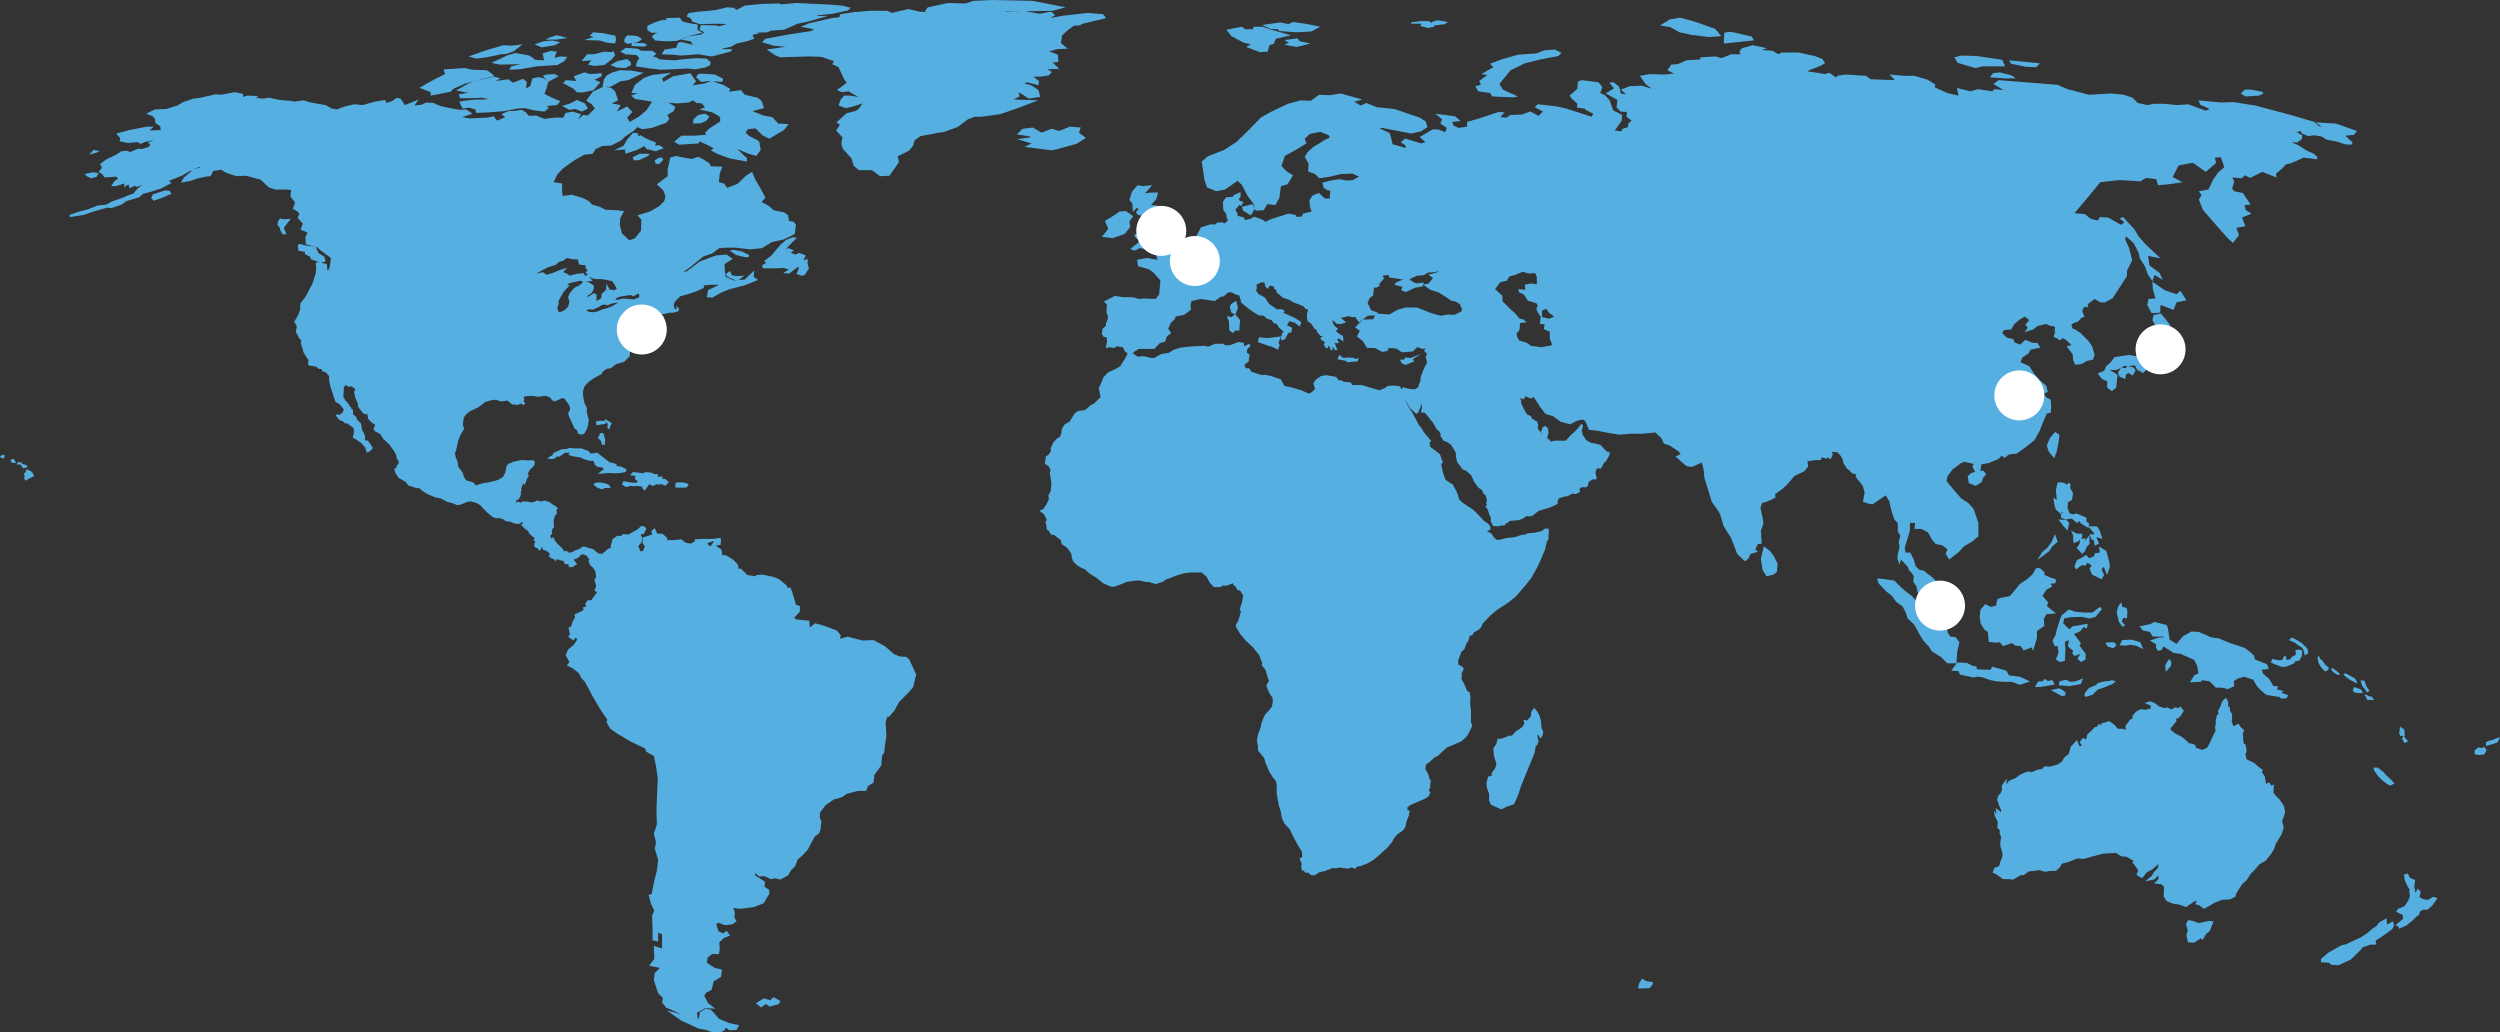 <?xml version="1.0" encoding="utf-8"?>
<!-- Generator: Adobe Illustrator 22.1.0, SVG Export Plug-In . SVG Version: 6.00 Build 0)  -->
<svg version="1.1" id="Text" xmlns="http://www.w3.org/2000/svg" xmlns:xlink="http://www.w3.org/1999/xlink" x="0px" y="0px"
	 viewBox="0 0 580.4 239.6" style="enable-background:new 0 0 580.4 239.6;" xml:space="preserve">
<rect x="0" y="0" width="580.4" height="239.6" fill="#333333" stroke="none"/>
<style type="text/css">
	.st0{fill:#56AFE1;}
	.st1{fill:#FFFFFF;}
</style>
<g>
	<polygon class="st0" points="510.4,214.3 509.1,213.8 508,213.6 507.5,214.5 507.9,216 507.6,217.1 507.6,217.2 508,218.8 
		509,218.8 509.3,218.9 511,217.8 511.3,218.3 512.2,216.8 513,216.2 513.9,213.9 512.8,213.8 	"/>
	<polygon class="st0" points="530.5,188.6 530.3,187.2 529.3,185.7 528.7,185.1 527.8,184.1 527.9,182.1 527.3,182.4 526.8,181.6 
		526.1,182 525.8,180.3 525.1,179.2 525.4,178.8 524.3,178 523.3,177.1 521.6,176.3 521.3,175.2 521.6,174.3 521.3,172.8 
		520.9,172.6 520.8,171.8 520.7,170.3 521,169.5 520.2,168.8 519.7,168 518.5,168.6 518.1,167.4 518.2,166.8 518.2,165.8 517.7,165 
		517.7,164.2 517.3,164 517.3,163 516.8,162 516,162.7 515.9,162.7 515.8,163.2 515.4,164.2 514.9,165.1 515.1,165.7 514.7,166 
		514.4,167.3 514.4,168.3 514.2,168.8 514.4,169.6 513.7,171 513.3,171.9 512.9,172.7 512.4,173.6 511.3,174.1 509.8,173.6 
		509.7,173 508.8,172.6 508.3,172.6 507.2,171.6 506.4,171 505.2,170.4 504,169.5 503.9,169.1 504.6,168.3 505.3,167.4 505.2,166.8 
		505.7,166.8 506.4,166 507,165 506.2,164 505.7,164.4 505.1,164.2 504.1,164.7 503.1,164.2 502.5,164.4 501.2,164 500.4,163.3 
		499.2,162.8 497.9,163.2 499.3,163.8 499.3,164.5 497.9,164.8 497.1,164.6 495.9,165.2 495,166.3 495.2,166.7 494.5,167.1 
		493.4,168.6 493.6,169.4 492.7,169.2 491.7,169.2 490.9,168.3 489.7,167.4 489.7,167.4 488.8,167.7 487.9,167.9 487.8,168.3 
		487.1,168.1 487,168.6 486.2,168.9 486.2,168.9 485.6,169.6 484.6,170.5 484.3,171.7 483.6,171.3 482.8,172.3 483.3,173.1 
		482.8,173.3 482.2,171.8 480.7,173.4 480.7,173.4 480.5,174.3 480.3,175 479.3,175.8 478.7,176.8 477.7,177.5 475.8,178 
		474.9,177.9 474.4,178.1 474.1,178.5 473,178.7 471.6,179.3 471.2,179.1 470.4,179.2 468.9,179.9 468,180.6 466.6,181.2 
		466.5,181.2 465.8,182.1 465.9,180.7 464.8,182.3 464.7,182.4 464.8,183.4 464.4,184.2 464,184.6 463.6,185.7 463.9,186.2 
		464,186.8 464.6,188.1 464.5,188.6 464.3,188.3 463.3,187.6 463.5,189 462.9,188.2 463.1,189.4 463.8,190.8 463.7,192.2 
		464.3,192.8 464.2,193.3 464.6,194.4 464.4,195.4 464.4,195.4 464.4,196.4 464.9,198.1 464.8,199.1 464.3,200.3 464.2,200.9 
		463.9,201.2 463,201.5 462.6,202.6 463.5,203 465,204.1 466.2,204.1 467.4,204.2 468.4,203.6 469.3,203.1 469.8,203.2 471,202.3 
		472.2,202.2 473.4,202 474.8,202.4 475.9,202.2 477.3,202.2 478.2,201.4 478.7,200.5 480.3,200.1 482.2,199.3 483.8,199.4 
		483.8,199.4 485.9,198.8 488.2,198.2 491.2,198 492.5,198.8 493.7,198.9 495.4,199.9 495,200.2 495.7,201 496.4,202.1 496,203.1 
		497.3,203.9 498.4,202.5 499.6,201.9 501.1,200.6 501,201.5 500.1,202.4 499.5,203.4 498,204.6 500,204.2 500.1,204.2 501.1,203.2 
		501.1,204.1 500.1,205.1 501.8,205.3 502.4,205.9 502.4,206.7 502.3,208.1 503,209.2 504.5,209.8 505.4,209.9 506.2,210.1 
		507.5,210.6 509.4,209.3 510.1,209.1 509.6,209.9 510.6,210.2 511.7,211 513.1,210.2 514.1,209.6 515.9,208.9 517.7,208.8 
		518.9,208.2 519,208.2 519.1,207.6 519.8,206.4 520.6,205.2 521.6,204.3 522.6,202.8 523.4,202 524.5,200.7 526,199.8 527.3,198.2 
		528,197 528.3,196 529.2,194.5 529.7,193.7 530.2,192.1 529.8,190.6 530.2,189.6 	"/>
	<path class="st0" d="M211.1,153.1l-0.7-0.6l-1.5-0.1l-1.3-0.5l-2.2-1.9l-2.6-1.4l0,0l-2.6,0.1l-3.4-0.9l-1.8,0.5l0.2-0.8l-0.9-1.1
		l-2.9-1.1l-2.2-0.6l-1.2,1l-0.1-1.6l-3.1-0.3l-0.4-0.4l1.3-1.4v-1.3l-0.9-0.3l-0.9-3l-0.4-1l-0.6,0.1l-0.3-0.6l-1.8-1.5l-1.7-0.6
		l0,0h-0.2h-0.1l0,0l-1.7-0.4l0,0l-1.4,0.1h-0.1l-0.2,0.3l-1.9-0.3l-0.6-0.6L172,132h-0.6v-0.8l-1.1-1.2l-1.1-0.7l-0.7-0.4h-0.8
		l-0.2-1.3l-1.3-0.9H166l1.3-0.2l0.1-1.5l-0.5-0.1l-1.1,0.2l0,0h-2.3l-2.2,0.1v0.5l-0.9,0.5l-1.2-0.2l-1-0.8l-1.9,0.2h-1.4v-0.5
		l-1.1-1h-1.2l-0.6-1.3l-0.8,0.7l0.2,0.8l-2.2,0.7v1.4l0.5,0.6l-0.4,1.1l-0.6,0.1l-0.5-1.2l0.8-1l0.1-1l-0.4-0.7l0.9-0.2l0.1-0.5
		l0.4-0.6l-0.5-0.6l-0.7-0.1l-0.9,0.8l-0.7,0.4l-1.4,0.8l-1.4-0.1l-0.2,0.4h-1l-1.1,0.8l0,0l-0.4,1.5v0.5l-0.6,0.2l-1.4,1.2
		l-0.8-0.1l-0.6-0.4l-0.5-0.5l-0.8-0.3l-0.8-0.1l0.1-0.2l-1.2-0.1l-0.6,0.5l-1.1,0.4l-0.7,0.4l-0.8,0.1l-0.5-0.5l-0.2,0.2l-0.5-0.1
		v-0.3l-0.5-0.5l0,0l-0.2-0.2l0,0l0,0l-0.7-0.7l-0.6-0.7l-0.3-0.8l0,0L128,125l-0.1-0.1l0,0l-0.1-0.2v-0.4l0.4-0.4l-0.1-0.5l0.2-0.7
		l0.3-0.2v-0.9l-0.1-0.4l0.1-0.7l0.2-0.7l0.5-0.6l-0.1-0.7l0.1-0.3l0.1-0.1h0.2l-0.1-0.1l0.1-0.1h-0.2l-0.4-0.4l-0.6-0.3l-0.5-0.4
		l-0.5-0.3l-0.3-0.1l-0.8-0.2l-0.4,0.2h-0.4l-0.4-0.1l-0.6-0.1l-0.2,0.2l-0.5,0.2H123l-0.8-0.2l-0.2,0.1l-0.1-0.1h-0.6l-0.4,0.3
		h-0.1l-0.6-0.3l-0.2,0.3l-0.3-0.2l0.3-0.4l0.3-0.1l0.4-0.5l0.3-1l-0.1-0.2l0.2-0.6l-0.1-0.3l0.3-0.7l0.1-0.5l0.4,0.4l0.6-1.5
		l0.4-0.8l-0.3-0.3l0.5-0.9l1-1l0.2-0.9l-0.5-0.4l-1.1,0.1l-1.5-0.1l0,0l-1.9,0.4l-1.2,0.5l-0.4,0.5l-0.3,1.5l-0.5,1l-1.1,0.7
		l-1.1,0.3l-1.3,0.3l-1.3,0.2l-1.5,0.5l-0.6-0.7l-1.7-0.5l-0.5-0.8l-0.3-1l-1-1.3l-0.2-1.3l-0.4-0.9l-0.2-0.9l0.3-0.8l0.5-2.3
		l0.5-1.2l0.8-1.4h0.1l-0.1-0.1l0.1-0.2h-0.1l-0.2-0.4v-0.8l0.2-1.2l0.5-0.7l1-0.8l1.8-0.8l1.7-1.3l1.4-0.4l1-0.1l1.2,0.4l1.5-0.2
		l1.1,0.9l1.3,0.1l0,0l0.7-0.3l0.6,0.3l0.5-0.3l-0.4-0.4l0.1-0.7l-0.2-0.4l0.6-0.2l1.3-0.1l1.5,0.2l1.9-0.2l0.9,0.4l0.7,0.8l0.4,0.1
		l1.8-0.8l0.5,0.2l1,1.4l0.3,0.9l-0.5,1.1l0.2,0.7l0.6,1.3l0.7,1.5l0,0l0.6,0.4l0.2,0.8l0.9,0.2l0.6-0.3l0.6-1.1l0.2-0.7l0.2-1.2
		l-0.5-2l0.1-0.8l-0.6-1.2l-0.3-1.5l-0.1-1.2l0.4-1.2l0.9-1l1.1-0.8l2-1.1l0,0l0.3-0.6l0.9-0.6l0.9-0.1l1.3-1l1.8-0.5l1.3-1.3
		l0.1-1.8l-0.1-0.7l-0.4-0.1l0.2-1.6l-0.2-0.1l0.2,0.1l-0.1-1.2l0.2-0.3l-0.1,1l0.7,0.6l-0.8,1.2l0.3,0.2l1.2-1.4l0.7-0.7l0.1-0.8
		l-0.4-0.3l-0.1-0.5l0.2,0.2l0.3,0.1l0.1,0.6l1.6-1.5l0.7-1.4l-0.4-0.1l0.1-0.1h1.2l2.7-0.6l-0.7-0.5l-1.3,0.2l0.2-0.1l1-0.1
		l0.7-0.1l1.3-0.3h0.8l1.2-0.3l0.3-0.6L157,71l0.1,0.8h-0.4l-0.3-0.8l0.2-0.8l0.3-0.4l1-1l1.8-0.5l1.8-0.6l2-0.9l-0.2-0.5l1.7-0.2h2
		l-2.5,1.2h-0.1l-0.3,1.7l1.3,0.1l0,0l2.1-1.2l1.7-0.7l3.8-1l3-1.2l-1-0.7l0.1-1.5l-2.2,2.1l-2.6,0.2l-1.8-0.8l-0.2-1.2l-0.1-1.8
		l1.9-1.2l-1.4-1l0,0l-2.5,0.2l-3.7,1.4l-3.1,2.3l-0.8,0.2l1.8-1.3l2.8-2.3l2.2-0.8l1.6-1.2l1.6-0.1h2.3l3.3,0.4l2.7-0.3l2.3-1.4
		l2.7-0.6l1.3-0.6l1.3-0.7l0.3-2.1l-0.5-0.7l-1.1-0.2l-0.3-1.4l-0.9-0.6l-2.4-0.5l-1.1-1l-1.7-0.9l0.9-1l-1.1-2.1l-1.3-2.2l-0.7-1.7
		l-1.4,0.9l-2,1.9l-2.4,0.9l-0.7-1l-1.2-0.3l0.2-2l0.6-1.6l-2.7-0.1l-0.2-0.6l-1.5-1l-1.2-0.6l-1.4,0.5l-1.4-0.2l-2.4-0.5l0,0
		l-1.3,0.4l-0.6,2.8v1.5l-2.5,1.9l1.5,1.4l0.5,1.4l-0.3,1.1l-1.2,1.2l-2.1,1.2L148,50l0.9,1l-0.1,2.6l-1.4,1.7l-1.3,0.5l-1.7-1.6
		l-0.5-1.9l0.1-1.7l0.9-1.6l-1.8-0.2l-2.5-0.1l-1.4-0.7l-1.7-0.5l-0.8-0.8l-1.3-0.7l-2.6-0.8l-2.2,0.3l-0.1-1.2v-1.7l-2-0.3l0.9-1.8
		l1.2-1.3l2.6-1.9l2.5-1.4l1.9-0.2l0.7-1.1l1.5-0.7l2.1-0.1l2.3-1.2l0.8-0.8l2.2-1.5l0.8-0.8l1.1,0.5l0,0l2.2-0.3l3.4-1.2l0,0
		l0.7-0.9l-0.5-0.9l1.5-0.9l0.4-1l-1.5-0.9l-0.8-0.1l2.7,0.2l2.7-0.2l1-0.5l0.8,0.6l1.2,0.1l0.8,0.9l-1.3,0.5l3,0.7L167,27l0.2,0.5
		v0.7l-2.6,1.7l-0.9,0.9l0.2,0.5l-2.9,0.2h-2.8l0,0l-1.7,1.4l1.2,0.7l4.5-0.3l0.2-0.5l1.7,0.8l1.6,0.8l-0.7,0.5l1.7,0.9l2.8,1
		l3.9,0.7v-0.8l-1.2-1.1l-1-1l2.6,1.1l1.8,0.5l1-1.4l-0.3-1.8l-0.5-0.5l-1.7-0.8l-1-0.9l0.5-0.8l1.8-0.2l1.6,1.6l1.6,0.8l3.4-2
		l1.1-1.4l-2.4-0.1l-1.4-1.5l0,0l-2.1-0.4l-2.5-1l2.7-0.7l-0.6-1.7l0,0l-0.9-0.7l-3-0.7l-0.9-1.1l-2.7,0.4l0.2-0.7l-1.6-0.9
		l-2.4-0.8l2.2,0.1l0.2-0.7l-1.9-1l-3.1-0.2l-0.8,0.1l-0.5,0.7l1,1L163,19l1.6-0.2h0.5l-1.6,0.6l-2.7,0.4l0.8-0.9l-1.3-1.9l-4,0.7
		L154,19l-0.3-0.8l2.1-1.3l-4.4,0.5l-1.9,0.7l-2.1,1.6l0,0l-0.8,1.9h1.5l-1.6,0.6l1,0.8l2.1,0.3l2.2,0.4h-0.5l-1.2,1.9l-1.8,1.5
		l-2.1,1.2l-0.6-1l1.2-1.3l-1.2-1.3l-2.4,1.2l0.9-1.5L142,24l1.5-0.7l-0.7-2.1l-0.9-0.8l-1.5-0.3l1.2,0.1l0,0l2.4-1.3l1.9-0.3
		l3.5-1.7l-2.7-0.5l-2.8-0.1l-1.7,0.5l-1.3,0.7l-0.7,0.9l-0.3,1.7h0.2l-2.5,1.2l-1.5,2.1l1.3,0.8l0.7,1l-1.6,1.6l-1.1-0.1l-1.2,1
		l0.7-1.2l-2-0.6l-1.5,0.3h-0.1l-0.5,1.1h-2l-2.4,0.3l-2-0.8l0,0l-1.6,0.1L122,26l-0.9-0.5l-1.3,0.2l-1.8,0.1l-1.6,0.7l0.9,0.7
		l-1.9,0.8l-0.8-1l-1.5,0.3l-4,0.2l-1.8-0.3l2.4-0.8l-1.5-1l-1.5,0.1l-1.7-0.3l-2.8-0.6l-1.6-0.7l-1.7-0.1l-1,0.5l-1.7,0.2l1-1.4
		L94,24.4l-1-1.5l-0.9-0.2L91,23.5l-1.3,0.4l-0.3-0.7L87,23.6l-2.8,0.8l-1.9-0.2l0,0l-2.2,0.5l-1.9,0.7L77,25.2l-1.4-0.8L73.3,24
		l0,0l-1.2-0.2l-1.6-0.5l0,0l-2.2,0.3l-0.9-0.2l-2.5-0.2l-2.4-0.5l0,0l-1.6,0.2l-1.5-0.2l0.6-0.4l-2.6-0.1l-0.9,0.3l-0.1-0.7
		l-1.8-0.4L51.2,22L50,21.9l-3.5,0.8l-1.6,0.2l-2.4,0.8l-1.3,0.8l-2.6,0.8L36,25.4l-2.1,1l1.6,0.6l0.5,0.7l0.1,0.9l1.1,0.7l0.1,0.9
		l-2.6,0.1l1-0.9h-1.6L30,30.2L27,31l0.9,1.1l-0.1,0.7l1.9,0.4l0,0l2.2-0.2l0.8,0.4l0.8-0.4l1.9-0.4h0.2l-1.3,0.5l0.6,0.4l-0.4,0.6
		L33,34.6l-0.9-0.1l-1.9,0.8L29.5,35l-1.3,0.1L26.8,36l-2.1,1l-1.5,1.1l0.5,0.8l-0.8,1l0.8,0.5l0.6,0.8L27,41l0.4,0.5L26.6,42
		l-0.8,1.2H27l1.9-0.6l-0.1,0.9l1-0.7l0.3,0.9l1.3-0.6l0.2,0.3l1.5-0.4l-1,0.6L31,44.9l-1.6,0.6l-0.6,0.3l-2.9,1l-1.2,0.7l-2,0.2
		l-2.3,0.9l-1.9,0.5l-2.4,0.8l0.1,0.5l3.2-0.5l1.7-0.6l2-0.6l1.8-0.5l1,0.1l2.3-0.8l1.1-0.8l3-0.9l0.9-0.8l1.9-0.5l2.2-0.7l2.5-1.3
		L39.2,42l3-1.2l1.9-1.1l0.6-0.2l-2,1.7L42,42.4l2.2-0.4l1.7-0.6l2-0.4l1-0.1l0.6-1.2l1.8-0.3l1.2,0.7l2.4,0.8l2.2-0.1l2.2,0.6
		l1.2,0.3l1.9,1.8l1.5,0.5h2.4l1.3,0.1l-0.2,1.5l1.1,1.4L68,48.5l1.1,0.6l0.4,0.6l-0.4,0.9l1.2,1.3l-0.5,1.4l1.6,0.7l-0.5,1l0,0
		l0.1,1.7l2.6,0.7l0.8,0.7l2.3,1.7l0,0h0.1l-0.1,1.3l-0.3,1.4L76,62.8l-0.1-1.5L74.5,61l1.1-0.3l-0.3-1.1L74,58.8L73.6,58l-0.3-0.7
		l-1.4-0.2L71,57l-1.5-0.4l-0.4,0.5l0.2,1.1l1.5,0.3V59l1.2,0.6l0.2,0.6l2.3,0.8l-0.8-0.2l-0.4,0.4l0.1,0.8l-0.1,1.4l-0.7,2.3
		L71,68.8l-1.3,1.7v1.3l-0.5,1.4l-0.9,1.5l0.6,1l-0.2,1.4l0.8,1.5l0.5,0.5l-0.2,0.4l0.7,2.4l1.1,1.7l-0.1,1l0.4,0.3l1.5,0.2l0.5,0.5
		l0.8,0.1l0.1,0.5l0.8,0.2l0.8,0.9V88l0,0v0.1v0.2l0,0l0.3,1.4l0.8,2.5l0.4,1.1l0,0l0.9,0.5l1,1.2l-0.2,0.7l-0.7,0.6l-0.7-0.1
		l-0.3,0.2l0.9,1.1l1,0.4l0.4,0.5l0.3-0.2l1.6,1.2l0.1,0.9l-0.3,1.3l0.9,0.5l1.1,0.8l0.9,1l0.3,1.1h0.4l0.9-0.7l0.1-0.4l-0.5-0.8
		l-0.6-0.8l-0.7-0.1l0.1-0.8l-0.3-0.8l-0.4-0.7l-0.3-1.6l0,0l-0.9-0.9l-0.2-0.6L82,96.2L81.9,95h-0.3l-0.1-0.5l-0.3-0.1L81.1,94
		l-1-1.2l-0.4-0.7l0.1-1.3V90l0.4-0.6l0.8,0.4l0.6-0.1l0.9,0.6L82.2,91l0.3,1.4l0.6,1.3v0.6l0.6,0.9l0.8,0.9l0.8,0.1l0.2,1.1l0,0
		l0.9,0.9l0.7,0.4l-0.4,1l0.3,0.5l1.3,0.7l0.6,1l1.5,1.4l1.2,1.7l0.4,0.8l0.1,0.7l0.5,0.8l-0.1,0.5l-0.5,0.5l0.1,0.4l-0.6,0.2l0.3,1
		l0.7,1.1l1.7,1l0.6,0.8l1.8,0.6l0.9,0.1l0.3,0.4l1.4,0.9l1.9,0.8l1.2,0.2l1.5,0.8l1.2,0.3l1.2,0.5l0,0l0.9-0.2l1.4-0.6l0.9-0.1
		l1.3,0.4l0.8,0.5l1.7,1.8l0,0h0.1l0.2,0.2l0,0l0.7,0.6l0.8,0.4h1.1l0.8,0.3l0.5,0.4l1,0.1l0.7,0.3l0.6,0.2h1.1l0.2-0.4l0.4,0.1
		l0.2,0.3l-0.2-0.2l-0.4,0.5l0.9,0.9l0.7,0.5l0.3,0.6l0.8,0.7l0.5,0.4l-0.4,0.4l0.5,0.3l-0.2,0.4l-0.1,0.6l0.3,0.4l0.5,0.2l0.4,0.6
		l0.5-0.6V127l0.2,0.1l0.1,0.5l0.6,0.2l0.6,0.3l0.4,0.4v0.3l-0.2,0.3l0.4,0.4l0.9,0.4l0.3,0.5l0.1-0.5h0.6l0.4,0.2l0.7,0.1l0.3,0.7
		l0.7,0.1l0.1-0.2l0.2,0.9l1-0.1l0.3-0.3l0.6-0.3l-0.8-1l0.1-0.2h0.3l0.8-0.4l0.4-0.6l0.7-0.1l0.8,0.4l0.3,0.6l0.3,0.1l-0.3,0.4
		l0.4,1l0.6,0.5l0.6,0.9l0.2,1.4l-0.4,0.5l0.4,1.6l-0.4,1l0.6,0.4l-0.6,0.8l-0.7,1l-0.9,0.1l-0.5,0.7l0.1,0.8l-0.7,0.1l0.2,0.6
		l-1.1,0.6l-1,0.4l0.1,0.7l-0.6,1.1l-0.3,1l-0.6,0.3l0.3,1.6l-0.4,0.5l1.2,0.9l0.6-0.7l0.3,0.5l-0.8,1.2l-1.3,1.1l-0.6,1.3l0.9,1.6
		l-0.6,0.8l1.4,0.7l1.4,1.1l0.6,1.2l0.8,0.8l1.8,3.4l1.9,3.2l1.5,2.2l-0.2,0.5l0.8,1.5l1.5,1.1l3.2,1.9l3.5,1.7l0.2,0.7l1.8,1
		l0.5,2.4l0.4,2.8l-0.3,7.4l0.1,3.3l-0.7,2.1l0,0l0.5,2.1L152,197l0.8,2.6l-0.3,2.5l-0.7,2.8l-0.5,2.7l-0.7,0.1l0.5,2.1l0.8,1.6
		l-0.5,1.1l0,0l0.1,3.2v2.6l1.3,0.3v-2.1l0.9,0.4v3.3l-1.9-0.6l0.1,3l-1.2,1.6l2.5,0.5l-1.2,1.2l-0.2,1.7l0,0l1,3l1.1,1.1l-0.2,1
		l0.9,1.2l2.3,1l1.4,0.8l-1.4-0.6l-2.1-0.5l3.3,2.3l1.9,0.9l2.2,1l1.7,0.3l1.3,0.5l1,0.1l0.8,0.1l1.2-0.6l0.3-0.6l0.9,0.6l1.6-0.1
		l0.6-1.1l-2.4-0.5l-2.3-1l-1.1-1.3l-0.8-0.8l0,0l0,0l-0.3-0.3l0.1,0.3l-1-0.2l-1.3,0.8l-0.2,1.2l-0.3,0.4l-0.2-1.5l1.2-0.6l0.6-0.4
		h1.4l0,0l0,0l1.1,0.1l-1.7-1.3l-0.9-1.7l0.4-0.7l1.3-0.7l0.5-2l1.7-1l0.2-1.7l-1.7-0.4l-1.8-1.2l0.2-1.2l1-0.8h1.6l0.2-1l0,0
		l-0.1-1.7l1-1l1.5-0.6l-0.8-1.1l-0.8,0.6l-1.1-0.5l-0.5-1.6l0.4-0.4l1.6,0.6l0,0l1.7-0.2l1-0.7l-0.5-0.9l0.1-1.3l0,0l-0.4-0.9
		l1.6,0.2l3.2-0.4l2.3-0.9l0,0l1.3-2.2l0,0v-0.9l-1.1-0.7l0.1-1.2l-2.3-1.5v-0.5l1,0.8l1.1-0.1l1.6,0.7l0.9-0.2l1.3,0.3l1.8-1l0,0
		l0.6-1.1l1-1l0.6-1.6l1-0.8l1.3-1.4l1.6-3l1.1-0.9l0,0l0.3-0.9l0.2-1.8l-0.4-0.9l0.1-1.2l1.3-1.7l1.9-1.3l1.8-0.5l1.2-0.8l2.6-0.7
		h1.9l0.4-1.1l1.3-0.8l0.2-1.8l1.6-2.2l0.2-2.3l0.5-0.7l0.1-1.2l0.4-2.7l-0.2-3.2l0.4-1.2h0.4l1.3-1.5l1-1.9l2.4-2.4l0.9-1.1
		l0.7-2.9L211.1,153.1L211.1,153.1z M135.9,62.2l0.5,0.5l-0.5,0.7l0.6,0.2l-0.4,0.4l-0.4-0.1l-0.2-0.5l-1.7,0.2l-1.5,0.4l-0.9-0.6
		l-0.7-0.2l1-1.1l-2,0.7l-1.5,0.6l-1.3,0.4l-0.8-0.6l-1.6,0.3l1.3-0.7l1.3-0.7l2.2-0.7h-0.2l0.7-0.6l1-0.3l0.5-0.4l0.4-0.2l1.3,0.3
		h1l0.2,0.2l0.2,1l1.6,0.2L135.9,62.2z M148.3,68.2l0.1,0.2V69l-1.2,0.5l-1.3-0.1l-1.3-0.1l-0.8,0.2l-0.6,0.1l-0.4-0.1l0.5-0.4
		l0.5-0.2l1.2-0.2l1.4-0.2l0.7,0.3l0.6-0.4l0.5-0.2L148.3,68.2z M136.7,71.8l0.9,0.1l1.4-0.6l0.8-0.5l0.5-0.1l0.8,0.2l0,0l0.5-0.3
		l0.8-0.2l1.2-0.2l-1.5,0.9l-1.3,0.5l-0.9,0.2l-1.1,0.5l-1.2,0.2l-0.8-0.1l-0.7-0.3L136.7,71.8z M142.6,67.4l-1.1-0.2l-0.7-1.4
		l-0.1,1.5l-1,0.9l0,0l-0.1,0.8l-0.2,0.4l-1,0.5l0.1-0.5v-1.1l-0.7-0.2l-1.2,0.8h-0.2v-0.2l1-0.7l0.4-0.8l0.1-0.9l-1.1-0.7l-1.4-0.4
		l-0.4,0.7l-0.4,0.2l-0.3,0.5v-0.3l-0.9,0.5l-0.6,0.6l-0.6,0.8l-0.3,0.8l0.3,1.1l-0.3,1.1l-0.8,0.8l-0.4,0.2l-0.5,0.2h-0.5l-0.1-0.1
		l-0.2-0.8l0.1-0.4l0.2-0.4v-0.9l1.2-2.1l1.4-1.5h-0.6l-1.4,1.1l0,0l0.7-0.5l1.2-1.1l1.1-0.2l1.3-0.3l1.2,0.2h0.1l1.7-0.2l-0.7-0.8
		l0.2-0.1l0.2,0.3l1.2,0.2h1.2l1.2,0.2l1.3,0.3l0.3,0.5l0.7,1.2L142.6,67.4z M44.7,39.4l1.8-0.7v0.2L44.7,39.4z M161.2,236.6
		l-0.4-0.1h0.5L161.2,236.6z M165.6,126l-0.6,0.6l0.4,0.2l-0.8-0.1l-0.4-0.6l1.5-0.5L165.6,126z M121.1,112.3L121.1,112.3h0.2l0,0
		H121.1z"/>
	<polygon class="st0" points="138.8,101.7 139.5,102.3 139.8,103.3 140.4,103.2 140.5,102.1 140.5,102.1 140.1,100.6 139.4,100.5 	
		"/>
	<polygon class="st0" points="141.4,99.7 142,98.2 140.5,97.3 140.4,97.7 139.3,97.7 138.4,97.8 138.4,98.7 140.6,98.4 140.6,97.9 
		141.1,98.4 141,99.3 	"/>
	<polygon class="st0" points="169.9,63.9 169.5,62.9 168.5,63.6 168.9,64.3 170.8,65.1 170.8,65.1 171.5,65 172.8,64 170.9,64.1 	
		"/>
	<polygon class="st0" points="172.9,59.7 173.8,59.7 173.9,59.2 172.3,58.4 170.3,58 170.3,58 169.4,58.2 170.9,59.2 	"/>
	<polygon class="st0" points="184.4,55.8 185,55.2 184,55.1 182.5,55.7 181.3,56.7 179,59.4 177.4,60.6 177.9,61 176.9,61.6 
		177.1,62.3 180.3,62.3 182,62.2 183.1,62.6 181.8,63.4 183.2,63.5 185.2,62 185.5,62.2 184.9,63.6 186,64 186.8,63.9 187.8,62.3 
		187.8,62.3 187.5,61.2 187.5,60.1 186.5,60.4 187.1,59.3 185.5,58.7 184.7,59.1 183.6,58.7 184.3,58.1 183,57.6 182.4,57.9 
		183.3,56.9 	"/>
	<polygon class="st0" points="163.9,28.1 164.2,27.8 164.7,27 163.7,26.4 163.6,26.4 162.1,26.7 161,27.7 160.9,28.7 162.7,28.6 	
		"/>
	<polygon class="st0" points="146.9,36.5 147.1,37.2 148.3,37.2 150.5,36.2 150.8,35.7 148.5,35.7 	"/>
	<polygon class="st0" points="152.2,37.1 152,37.3 152.2,38 153,38.1 154,37.1 153.7,36.6 153,36.6 	"/>
	<polygon class="st0" points="153.1,33.7 152.1,33.8 152.3,33.1 150.8,32.5 149.5,31.9 148.8,31.4 148.1,31.6 148.2,31 147,30.8 
		145.6,32.4 144.8,33.8 142.6,34.9 145.1,34.7 145.2,35.7 147.9,34.8 149.6,33.9 150.1,34.6 152.2,35.1 152.3,35.1 154.1,34.4 	"/>
	<polygon class="st0" points="143.2,15.7 145.1,15.8 145.1,15.8 146.5,15.1 146.4,14.4 145.6,13.7 143.3,14.2 141.7,15.1 	"/>
	<polygon class="st0" points="131.4,18.6 130.7,19.3 133.3,20.7 133.8,21.4 135.1,21.5 135.1,21.5 137.9,20.9 137.9,20.8 
		139.4,19.1 138,18.5 139.7,17.7 139.7,17 137,17.2 135.7,16.8 133.2,17.7 133.8,18.8 	"/>
	<polygon class="st0" points="136.5,15 137.9,15.3 137.9,15.3 140.3,15.1 142,13.8 142.8,12.8 142.4,11.8 142,12.1 140.3,12 
		137.8,12.6 136.3,12.6 135,14.2 137.3,14 	"/>
	<polygon class="st0" points="132.4,24 130.5,24.6 132.2,25.5 132.2,25.5 133.5,25.3 135.1,25.9 136.5,25.2 135.8,24 135.1,23.7 
		133.9,23.2 	"/>
	<polygon class="st0" points="146.7,10 146.6,10.7 149,10.8 149.7,10.8 150.3,10.4 149.4,10 147.1,10 148,9.8 149.1,9.1 148,8.4 
		147.3,8.3 145.6,8.2 145,9 144.9,9.7 145.7,10.2 	"/>
	<polygon class="st0" points="131.7,8.8 129.8,8.3 129.2,8.2 127.3,8.8 126.7,9.2 129.2,9.2 	"/>
	<polygon class="st0" points="147.8,12.8 148.4,13.5 147.9,14.3 147.6,15.4 150.9,15.9 152.9,16.1 152.9,16.2 155.7,16.1 
		159.7,15.9 161.3,16.1 161.3,16.1 163.6,15.7 164.8,15.2 165,14.4 164,13.6 161.8,13.5 159,13.7 156.7,14 154.8,13.9 153.1,13.8 
		152.6,13.4 151.6,13.1 152.4,12.5 151.5,11.8 148.9,11.8 148,11.3 145.3,11.1 145.3,11.1 144,12 145.2,12.6 	"/>
	<polygon class="st0" points="139.2,9.4 140.8,9.9 142.8,10.1 143,9.3 143,9.3 142.9,8.3 140,7.7 137.7,7.5 137.7,7.5 136.9,8.3 
		137.8,8.6 135.6,9.3 	"/>
	<polygon class="st0" points="113,13.3 116.3,12.6 117.6,12.5 119.3,11.9 121.3,10.3 118.8,10.6 116.8,10.5 112.8,11.7 108.8,13.1 
		110.6,13.6 	"/>
	<polygon class="st0" points="152.7,7.6 152.1,7.8 151.3,8.5 152.1,9.4 154.7,9.6 157.1,9.5 160.6,8.2 163.1,7.6 161.9,6.9 162,5.7 
		160.1,5.4 158.5,5 157.8,4.1 154.6,4.2 154.8,4.6 153.5,4.7 152,5.2 150.3,6 150.3,7 151.2,7.6 	"/>
	<polygon class="st0" points="130.1,23.5 128,22.6 126.4,21.8 126.8,20.7 127.3,19 129.7,17.7 128.8,17.2 126.9,17.3 126,17.6 
		127.1,18.8 126.3,18.2 125.1,17.9 125.1,17.9 123.6,18.2 123.1,20 122.1,20.5 122.3,19 121.4,18.3 119.1,19.2 118,18.4 115.1,18.8 
		116.2,18.2 114.7,17.8 110.1,18.8 108.5,19.5 105.9,21 108.3,21.5 109,21.5 106.5,21.9 106.8,22.8 108.8,22.8 111.9,22.7 113.5,23 
		112.2,23.1 110.3,23.1 107.9,23.4 106.6,23.6 107.4,25.2 108.9,25 110.4,25.4 110.5,26.2 113.3,26.1 117.1,25.8 120.1,25.2 
		121.8,25.1 123.9,25.6 126.3,25.9 126.4,25.9 127.4,25.1 127,24.6 129.3,24.4 	"/>
	<polygon class="st0" points="100,22.2 104.6,21.3 105.3,20.6 108,19.4 112.5,18.2 114.8,17.7 113.8,16.8 113,16.3 109.6,16.2 
		108,15.8 103,16.1 103.3,17.2 101.1,18.3 98.9,19.5 97.4,20.4 100,21.4 	"/>
	<polygon class="st0" points="128.8,10.5 130.1,9.8 128.2,9.4 128.2,9.4 126.1,9.6 124.1,10.3 125.8,11 	"/>
	<polygon class="st0" points="119.7,12.3 117.9,12.8 114.1,14.6 116,15 120.9,14.9 118.7,15.4 118.2,16.2 120.5,16.1 124.6,15.4 
		129.4,15.1 131,14.2 131.7,13.2 130.1,13.1 128.8,13.4 128.9,12.9 129.3,12 127.9,11.8 126,12.4 126.3,14 124.3,13.9 122.9,12.9 	
		"/>
	<polygon class="st0" points="160.7,5 162.4,5.6 162.4,5.6 166.9,5.5 168.7,5.6 167,6.1 166.2,5.9 162.7,5.8 162.4,6.9 163.5,7.5 
		162.8,8 160.1,8.4 158.1,9.2 160.3,9.6 160.9,10.4 158.4,9.8 158.4,9.7 157.4,9.9 157,11.1 154.3,11.5 154.3,11.5 153.6,12.6 
		156.3,12.7 158.1,12.9 162.1,12.6 165.2,13.1 165.3,13.1 169.5,12 169.6,12 170,11.4 167.6,11.4 167.7,11.3 169.8,10.8 171,10.1 
		173.3,9.6 175.1,9 174.7,8.1 176.3,7.7 175.5,7.6 178.1,7.5 179.1,7.1 182,6.9 185.2,5.5 187.6,5 192.2,3.7 189.6,3.7 190.1,3.5 
		193.3,3.2 196.9,2.4 196.9,2.4 197.5,1.8 195.5,1.3 193.1,1.1 185,0.7 181.3,1 180.9,0.8 177.1,0.9 174.8,1.1 172.9,1.3 171,2.3 
		170.3,1.8 168.8,1.7 168.8,1.7 166.3,2.3 163.6,2.6 162.2,2.7 160,3 159.9,3 159.4,3.8 160.4,4.3 	"/>
	<polygon class="st0" points="460.4,110.9 461.1,110.1 460.5,109.3 459.5,109.3 457.7,109.8 457.6,109.8 456.8,110.6 457.1,112.2 
		458.7,112.8 460.1,111.9 	"/>
	<polygon class="st0" points="144,109.8 145.2,109.6 145.5,109 144.2,108.3 143.1,108.2 143.2,107.8 142.1,107.4 141.6,107.4 
		139.3,105.6 138.7,105.1 137.1,105.3 136.6,104.7 135,104.1 133.6,104.1 132.2,104 132.1,104 131.7,104.2 130.4,104.3 129.5,104.7 
		128.6,105.1 128.2,105.7 127,106.4 128,106.6 128.9,106.4 129.2,106 129.9,106 131.2,105.1 132.4,105.1 131.9,105.5 132.7,105.9 
		134.8,106.2 135.3,106.5 136.9,107 136.9,107 137.8,107 138.1,107.9 138.7,108.4 139.8,108.5 140.2,108.9 138.8,110 141.6,109.8 
		142.8,109.9 	"/>
	<polygon class="st0" points="327.5,83.1 326.2,83 326,83.5 325,83.5 325.5,84.4 326.4,84.7 328.3,83.9 328,83.4 329.8,82.2 	"/>
	<polygon class="st0" points="178.8,232.2 177.4,231.8 177.3,231.8 175.5,232.9 176.7,233.9 177.8,233.1 178.7,233.7 180.8,233.1 
		181.2,232.4 179.6,231.5 	"/>
	<polygon class="st0" points="579.8,171.3 578.7,171.8 578.1,171.9 577.1,172.3 577.2,173.2 578.5,172.8 579.7,172.4 579.9,172.2 
		580.4,171.2 	"/>
	<polygon class="st0" points="576.1,173.7 575.4,173.5 574.5,174.2 574.5,175.1 575.6,175.3 576.8,175.1 577.3,174.1 576.7,173.4 	
		"/>
	<polygon class="st0" points="263,49.2 264,48.2 264.3,48.6 263.7,49.3 264.2,49.9 266,50.2 267,51.2 266.8,52 264.5,51.9 
		264.1,53.2 264.9,54 263.3,54.5 263.8,55.4 265.7,55.6 264.9,55.8 262.4,57.8 263.4,58.2 264.6,57.6 266,57.8 267.1,57 267.8,57.3 
		270.5,56.8 272.6,56.8 274.2,55.8 273.5,55 274.3,54.5 274.5,53.2 272.5,52.9 272.1,52.2 271.1,50.2 270.1,50 268.6,47.7 
		267.2,47.6 268.4,46.3 268.9,44.7 267,44.7 265.8,44.9 267.5,43 265.3,43.2 264.1,43 262.8,44.5 262.2,46.4 262.9,47.3 	"/>
	<path class="st0" d="M241,23.3l-2.5-0.1l-3.2-0.1l1.4-0.7l-0.2-1l1.3,0.8l1,0.7l2.7-0.4l-0.4-1.6l-1.7-1.1l-1.5-0.4l0.5-0.3
		l2.7,0.7l0.1-1l-1.3-1h1.6l2-0.3l0.7-0.8l-1.1-0.6l2.8-0.1l-1.5-1.5l1.3-0.1l-0.1-1.7l-2-0.8l1.9-0.5l2.4-0.1l-1.6-1.3l0.3-1.8
		l1.2-1.1l2-1.5L249,6l1.6-0.1l0.8-0.4l5.4-1.3l-0.7-0.9L252.5,3l-6.1,0.7l-2.6,0.5l1.2-0.7l-1-0.8l-2.6,0.5L238,2.6h1.7l4.7-0.1
		l3-0.8l-7.6-1.5L230.3,0L226,0.2l-1.9,0.6L220,0.7l-4.6,1l0,0l-0.7,0.9l0.7,0.3L215,2.8l-1.6-0.1l-2.5-0.6L207,3l-1-0.5h-3.8
		l-3.9,0.3l-3.2,0.5H195L194.9,4l-1.8,0.2l-5.2,1.2l-2,0.8l3.1,0.6l-0.7,0.4L183.1,8l-5.4,1l0,0l-0.8,0.8l2.7,0.8l3.1,0.3h-0.6
		l-4.1,0.6l1.9,1.3l1.2,0.5l0,0l3.3-0.1l3.6-0.1l2.7,0.1l2.9,1l-0.4,0.7l1.5,0.7l0.8,1.8l0.6,1.2l0.5,0.6l-2.3,1.7l1.2,0.5l0,0
		l1.5-0.2l1,0.6l1.3,0.7l-2-0.3H196l-0.9,1l-0.4,1.3l1.7,0.6l1.4-0.3l0.9-0.3l1.5-0.5l-0.6,1l-0.8,0.7l-2.3,0.6l-2.3,2.1L195,29
		l-0.9,1.3l1.5,1.6l-0.3,1.5l0,0l0.4,1.2l2,2.2l0.5,1.7l0,0l1.2,1l0,0h3l1.9,1.4l2.2-0.1l1.2-1.7l1-1.5l-0.3-1.3L211,35l1-1.2
		l0.3-1.2l1.4-1l2.2-0.4l2-0.4l1-0.1l3.4-1.2l2.4-1.8l1.6-0.6h1.6l4.3-0.6l4.1-1.4L241,23.3z M233.5,2.8l-0.1-0.1l3.9-0.1L233.5,2.8
		z"/>
	<polygon class="st0" points="313.1,83 311.9,83.1 310.9,82.4 310.5,83.4 312.6,83.8 312.6,84.1 315.2,83.9 315.4,83.1 314.5,83.4 
		314.5,83.1 	"/>
	<polygon class="st0" points="146.3,112.8 147.3,112.9 148.1,112.8 149.1,113 149.2,113.5 149.7,113.9 150.6,112.6 151,112.4 
		151.2,112.8 152,112.7 152.3,112.4 152.9,112.5 153.6,112.4 154.5,112.8 155.3,111.9 154.4,111.2 153.7,111.1 153.8,110.6 
		152.8,110.7 152.6,110 152,110.1 151.1,109.7 149.7,109.6 149.4,109.9 148,109.7 146.9,109.6 146.3,110.3 147.5,110.5 147.4,111.2 
		148.1,111.8 147.6,112.1 146.4,112 144.7,111.7 144.4,112.5 145.4,113.1 	"/>
	<polygon class="st0" points="490.8,149.1 488.8,149.2 489.3,150.1 490.6,150.5 491.4,149.8 	"/>
	<polygon class="st0" points="460.7,146.2 460.7,146.2 461.5,146.7 461.7,149 463.3,149.2 464.3,149.1 465,150 467.1,149.3 
		467.9,149.9 469.1,150 469.8,151 471.7,150.3 472,151.1 472.9,148.1 472.9,146.5 474.6,145.3 474.6,145.3 474.5,143.7 475.1,142.6 
		477.3,142.4 475.2,140.7 475.5,139.9 474.2,138.3 475.1,136.9 476.4,136.2 476.1,135.5 477.2,135.4 477.3,134.5 475.8,134 
		474.7,133.5 474.6,132.8 473.6,131.9 472.7,131.9 471.9,133.3 470.7,134.4 469.2,135.4 468.6,135.9 468.6,135.9 468.6,136 
		468.5,136.1 468.5,136.1 467.7,137.1 466.6,138.4 464.5,138.8 463.7,139.1 463.4,140.6 462.2,140.9 461,140.3 461,140.2 
		460.9,140.3 460.7,140.2 460.8,140.4 459.8,141.5 459.8,141.5 459.6,143.1 459.6,143.1 459.8,144.7 	"/>
	<polygon class="st0" points="493.8,143.6 493.9,141.9 493.7,141.1 492.7,140.9 492.5,139.8 491.8,140.7 491.4,142.1 491.4,142.1 
		491.9,144.3 492.7,145.5 493.4,145.2 492.6,144.3 492.9,143.4 	"/>
	<polygon class="st0" points="494.5,149.7 495.9,149.9 497.6,150.7 496.9,149.1 494.9,148.5 494.9,148.5 492.7,148.6 492.1,149.8 
		493.5,149.9 	"/>
	<polygon class="st0" points="478.6,161.6 479.4,161.5 479.6,160.9 479,160.3 478.1,159.8 476.1,160.2 478.5,161.5 	"/>
	<polygon class="st0" points="454.4,151.3 454.9,149.1 454,147.9 452.8,147.8 452.2,146.9 451.9,145.6 451.2,145.5 450.4,145 
		451.1,143.6 449.7,142.8 448.7,141.4 447.2,140.2 445.4,140.1 443.8,138.3 442.8,137.6 441.5,136.5 439.8,134.8 437.1,134.4 
		435.8,134.3 436.1,135.4 436.1,135.4 437.9,137.3 439.2,138.3 440.2,139.7 441.7,140.8 442.4,142.1 442.9,143.6 444.4,145 
		445.7,147.4 446.5,148.7 447.8,150.1 448.5,151.2 450.7,152.6 452.1,154 454.2,154 	"/>
	<polygon class="st0" points="474.8,159.3 477,158.9 476.5,157.9 475.4,158.1 474.7,157.6 474.2,158.2 473.2,158.2 472.4,159.5 
		473.6,159.5 	"/>
	<polygon class="st0" points="480.4,159.3 483.1,158.8 483.6,157.5 481.8,158.2 480.6,158.3 479.6,157.8 478.1,158.2 478,159.1 	"/>
	<polygon class="st0" points="484.2,151.8 482.8,149.9 483.1,149.3 481.5,147.2 482.9,146.6 483.7,145.6 484.5,145.9 484.7,144.8 
		481.2,145.4 480.4,146.1 479,144.7 479.2,143.6 480.6,143.3 483.4,143.2 485.1,143.6 485.1,143.6 486.5,143.2 486.5,143.2 
		488,141.4 487.5,140.9 485.8,142.2 483.8,142.2 481.7,142 480.3,141.5 478.7,142.8 478.3,143.6 477.5,146.2 477.2,147.5 
		476.5,148.7 477,150 477.7,150 477.9,151.5 477.3,153.1 478.2,153.7 479.4,153.4 479.5,150.9 479.4,149 480.3,148.6 480.1,150.1 
		481.3,151.1 481.1,151.7 481.6,152.3 483,151.8 482.3,152.9 483.1,153.7 484.2,153.1 	"/>
	<polygon class="st0" points="485.8,161.3 487,160.1 488.5,159.6 490.4,158.8 491.2,158.2 490.3,157.9 489.7,158.1 488.5,158.2 
		487,158.6 486.7,159 485,159.7 485,159.7 484.1,160.8 483.9,161.4 484.2,161.8 	"/>
	<polygon class="st0" points="465.5,158.3 467.1,158.3 468.9,159 471.3,158.2 468.9,157.1 466.4,156.8 465.8,155.7 462.6,154.8 
		462.5,154.8 462.1,155.5 459,155.4 458.8,154.7 458,154.6 456.6,153.9 454.5,153.8 454.4,153.8 453,155.7 454.7,155.8 455,156.6 
		458.2,157.3 458.2,157.3 458.9,157.1 460.1,157.2 462.1,157.9 463.7,158.2 	"/>
	<polygon class="st0" points="504.1,153.6 503.6,153 503.1,153.7 502.7,154.4 502.8,156 504,154.6 	"/>
	<polygon class="st0" points="256.5,51.3 257.3,53.1 255.8,55 258.3,55.3 258.3,55.3 261.1,54.3 261.2,54.2 262.4,52.7 262.4,52.6 
		262.2,51.4 263.1,50.2 261.4,49 260.1,49.1 260.1,49 260,49.1 259.9,49.1 259.9,49.1 258.8,49.9 	"/>
	<polygon class="st0" points="244.2,34.9 244.2,34.9 245.5,34.6 249.9,33.4 252.1,32 250.5,30.8 250.9,29.6 248.4,29.4 248.4,29.4 
		245.9,30.4 244.2,29.9 244.1,29.9 241.8,30.8 239.8,29.6 237.4,29.9 236.1,31.2 239.2,31.7 239.2,31.9 236.1,32.3 239.5,33.3 
		237.8,34.1 	"/>
	<polygon class="st0" points="284.8,73.4 285.3,74.6 285.4,76.7 285.4,76.7 286.2,77.3 286.9,76.7 287.7,76.8 287.9,74.4 
		287.9,74.3 286.8,73 286.8,73 287.4,71.5 287,69.8 285.8,70.6 285.5,71.3 285.9,72.6 286.7,73 285.9,73.6 	"/>
	<polygon class="st0" points="294.3,78.5 292.3,78.3 292,79.4 294.5,80.3 295.3,80.5 296.7,81.2 297.1,80.1 296.8,79.6 297.4,78.1 	
		"/>
	<polygon class="st0" points="140.5,112.2 139.3,112 138.9,112 138.1,112.1 137.8,112.6 138.8,113.3 139.8,113.6 140.4,113.3 
		141.8,113.3 141.4,112.6 	"/>
	<path class="st0" d="M496.2,85.9l1.4,0.7l1.8-2l2.8-0.1l1.9-0.8l0,0l0.5-1.3l-0.6-0.9l0.1-1.3l0,0l-0.7-1.7l0.8-1.7l0,0l-0.5-1.5
		l-1.9-2.4v-0.1l-1.8,0.3l-0.3,1.2l1,1.9l-0.2,2l-2.4,2.3l-1.4-0.9l-0.7,3.1l-1.8-0.3l-3.2,0.5h-0.1l-0.9,1.2l-1,0.9l0,0l-0.5,1.1
		l-1.5,0.6l1,1.3l1.2,0.5V90l1.1,0.8l1-0.8l0.3-3l-1.8-1.1h1.5l1.1-0.5l-0.7,1.1l0.3,0.9l1.4,0.6l0.2-1.1l0.6-0.3l0.9,0.6l0.7-1.2
		l-0.5-0.7l-1.2-0.3l1.5-0.2L496.2,85.9z M493.5,85.5l-1-0.2l0.6-0.3l0.8-0.1L493.5,85.5z"/>
	<polygon class="st0" points="507.6,69.7 506.2,67.5 505.3,68.3 504.1,67.9 502.6,67.4 499.7,65.4 499.8,67.1 500.4,69.3 
		498.8,69.4 498.5,70.8 499.5,72.7 501.5,72.6 501.6,70.8 504.5,71.9 504.6,72 505.3,70.2 	"/>
	<polygon class="st0" points="410.9,127.9 409.5,126.8 408.8,129.8 408.8,129.8 409.2,132.3 410.1,133.8 411.7,133.4 412.5,132.8 
		412.7,130.9 411.8,129.1 	"/>
	<polygon class="st0" points="357.7,167.1 357.3,165.9 356.9,165.2 356.2,164.3 355.5,165.2 355.4,166.3 354.5,167.3 353.7,167.1 
		353.9,168 353.4,168.8 351.9,169.8 351,170.8 350.3,170.8 349.6,171.1 348.6,171.5 347.7,171.5 347.4,172.7 346.7,173.7 
		346.8,175.3 347.1,176.4 347.4,177.2 347.2,178.2 346.3,179.5 346.3,179.5 346.3,180.1 345.5,180.3 345.1,181.7 345.2,182.9 
		345.7,184.3 345.7,185.8 346.1,186.8 348.5,187.9 350,187.2 351.5,186.7 352.4,184.7 353.2,182.3 354.5,179.1 355.5,176.7 
		356.3,174.7 356.5,173.3 356.9,172.9 357.2,172.1 356.9,170.8 357.1,170.5 357.6,171.5 358.1,170.8 358.3,169.9 357.9,169.1 	"/>
	<path class="st0" d="M437.8,115l0.8,1.3l0.5,2.2l0.7,2.1l0.8,0.9v1.9l0.6,1l-0.4,1.3l0.2,1.3l-0.4,1.6l-0.1,1.1l0.5,1.4l0.3-1.2
		l0.7,0.7l0.9,1l0.3,0.8l0.7,0.7l0.4,0.7l-0.1,1.3l0.7,1l0.3,1.4l1,1.1l0.2,0.9l2.1,1.4l1.6,1.3l0,0l1.4-0.1v-0.7l-0.7-1.5l-0.6-0.5
		l-0.1-1l-0.2-0.6l0.2-0.8l-0.1-1.2l-0.8-1.2l-1.1-1l-0.4-0.2l-1-0.9l-1.1-0.2l-0.9-0.9l-0.4-1.5l-0.8-1.6h-1.1l-0.2-1.1l1.2-4l0,0
		v-1.8h1.2l-0.1,1.4h1.6l1.5,0.8l1,1.8l0.8,0.9l1.5,0.3l1.2,0.9l-0.4,1.1l0.8,1.3l2.2-1.7l1.3-1.4l1.9-1.1l1.4-1.2v-3.1l-1.1-3.2
		l-1.2-1.4l-1.7-1.1l-1.9-2.2l-1.5-1.8l0.2-1.1l1.2-1.6l2-1.5l0.7-0.3l2.2,0.5l-0.3,0.6l0.7,1.4l1.1-0.1l0.3-1.8l1.7-0.3l2.2-0.9
		l0.8-0.8l0.7,0.5l1-0.8l1.8-0.2l0,0l2.1-1.5l2-1.6l1.2-2.1l0.9-2.3l0.8-1.8l0.9-0.2l0.1-1.5l-0.1-1.5l-1.1-0.6l-0.5-0.8l0.9-0.4
		l-0.3-1.4l-1.5-1.3l-1.4-1.6l-1.1-1.7l-2-0.9l0.4-1.1l1.4-0.9l0.5-0.9l2.3-0.5l-0.7-1.1h-1.1l-1.7-0.7L469,80l-1.3-0.5l-0.3-0.8
		l-1.5-0.3l-1.1-1.1l0.5-0.7l1.6-0.1l0.7-1.2l1.4-1.2l1.1-0.6l1,0.8l-0.9,1.1l0.6,0.7l-0.8,1l2-0.6l1-0.8l2-0.5l0.9,0.4l1,0.2
		l0.2,0.2l-0.1,0.9l0.2,0.2l-0.2,0.2l-0.2,0.9l0.6,0.3l0.4,0.1L478,79l0.6-0.2l0.1-0.3l0.8,0.3l1.4,1.3l-1.1,0.3l1.4,1.9l0.1,1.3
		l0.5,1.1l1.5-0.2l1.2-0.7l1.4-0.3l0.4-1.1l-0.6-2l-0.8-1.2l-2-2l0,0h-0.1l-0.1-0.1l0,0l-1.1-0.7l-0.6-0.2l0.1-0.1l-0.2-0.7l0.5-0.4
		l1-0.3l0.5-0.5l0.2-0.3l0.8-0.4l-0.5-1.3l0.2-0.5l0.4-0.5l0.6,0.1l0.1,0.1v-0.1h0.3l-0.3-0.2v-0.5l1.6-1.2l1.3,0.8l0,0h1.1l1.8-1
		l0.7-1.1l1.3-2l1.3-2v-1.2l1.2-2.5l0,0l-0.7-2.8l-0.9-2l0.3-1.7l0,0l-0.9-1.5l0,0l-3.4-1.9l-1.9-0.1l-0.5,0.8l-1.6-0.4l-1.4-1.1
		l-2.4-0.2l3.3-3.9l2.7-3.3l4.5-0.5l4.8,0.3l0,0l1.3-0.8l2.4,0.3L501,43l2.3-0.2l3.4-0.5l-2.3-1.2l1.4-2.7l3.3-0.6l3,2.1l2.3-2h0.1
		l-0.3-1.3l1.4-0.1l0.8,2.3l-1.5,1.3l-1.2,1.8l-1,2.1l-2.2,0.4l0.6,0.9l-0.6,1l0.9,2.4l3.4,3.9l2.2,2.5l1.4,1.3l1.4-1.8l-0.6-1.7
		l2.1-0.4l-0.8-2l2.2-0.9l-1.3-0.8l-0.3-1.2l1.4-0.1l-1.8-2.7l0,0l-2-0.4l-0.5-0.6l0.5-1.6l0,0l-0.4-1l2.1,0.2l0.8-0.7l1.2,0.6
		l2.8-1.4l3.3,1.3l-0.1-0.9l1.2-1l1.2-1.2l1.1-0.2l2.9-1.3L538,37l-0.1-0.7l-0.9-0.7l-1.2-0.5l-2.3-1.4L532,33l1.3,0.1l1.1-0.8l0,0
		l0.1-0.9l-1.3-0.7l0.9-0.3l0.3,0.6l1.5,0.6l1.4-0.2l1.7,0.3l1.1,0.7l2.5,0.5l1.8,0.6l1.5,0.1l0.3-0.5l-1.7-1.6l2-0.2l0.7-0.9
		l-4.9-1.7l-4.7-0.3l1.5,1.1l-0.7-0.2l-1.1-1l-5.8-1.7l-7.9-2.1l-5.1-0.8l-2.8,0.1l-5.3-0.5l0.4,1l2.2,1l-0.9,0.4l-4.1-1.5l0,0
		l-2.5,0.2l-3-0.3H500l-1.5,0.3l-2.2-0.5l-1.2-1.2l-2-0.7l-3.1-0.3l-5,0.3l-5-1.3l-2.3-1L464,18.6l0,0l-1.2,0.9l2.3,1.4l-2-0.2H463
		l-0.5,0.5l-3.2-0.5l0,0l-1.9,0.5l-3.1-0.8l0.4,1.8l-2.6-0.6l-2.9-1.3l0.1-0.7l-1.8-1.1l-3.1-0.9l0,0h-2.2l-3.5-0.3l1.2,1.3
		l-5.6-0.2l-1.1-0.8l0,0l-4.7-0.3l-2,0.3l-0.2,0.4l-1.6-1.1l-1,0.3l-2.4-0.4l-1.6-0.2l0.3-0.3l2.6-1l1.1-0.6l-0.6-1l-1.8-0.7
		l-3.8-0.8h-3.9l-0.8,0.4l-1.2-0.8l-2.6-0.2l1.2-0.4l-3.3-0.7l-2.5,0.7l-0.6,0.8l0.3,0.6h-2.2l-2.2,0.9l-1.4-0.4l0,0l-3.5,0.2
		l-0.1,0.5l-3.2,0.2l-2,0.9L388,15l-0.9,1.3l1.5,0.8l-2.3,0.2l-3.3-0.1l-2.3,0.4l1.4,2l1.4,1l-2.3-0.7l0,0l-2.8,0.1l-2.1,0.8
		l1.2,1.1l-1.2-0.2l-0.4-1.6l0,0l-1.3-1l-1,0.1l1.1,1.3l-1.9,1.2l2.7,1.5l-0.2,1.6v0.1l0.9,1l0,0l1.5,0.1l-0.1,1.1l1.2,0.9l-0.8,0.7
		l0,0v0.8l-1.3,0.4l-0.3,0.6l-1.5-0.2l1.6-2.3l0.1-1.3l-2.1-1.1l-0.8-2.3l-1.1-1.2l-1.1-0.5l0.5-1.4l-0.9-1.1l-3.9-0.5l0,0l-0.9,0.4
		l-0.1,1.6l-1.8,1.6l0.4,0.6l1.4,1.3l-0.1,0.9l1.8,0.2l0.2,0.3l1.8,0.9l-0.4,0.7l-5.9-1.9l-2.2-0.5l-4.4-0.5l-0.7,0.7l1.9,1l-1,1
		l-1.9-1h-0.1l-1.9,0.7l-2.7,0.1l-0.8,0.6l-1.5-0.1l1-1.1l-1.4-0.1l-4.5,1.5l-2.8,0.8v1.1l-2,0.3l-1.2-0.6l-0.2-0.8l1.9-0.2
		l-1.3-1.1l0,0l-4.6-0.6l1.6,1.3l-0.4,1l1.5,1l-0.4,1l-1.4-0.6l-1.4-0.1l-3.1,1.8l1.3,1.2l-0.9,0.3l-3.7-1.1h-0.1l-1,0.8l1.1,0.8
		v0.6l-1.1-0.4l-1.9-0.5l-0.4-1.7l-0.3-0.9l-2.3-1.1l0.6-0.1l6.7,1.3l0,0l2.3-0.5l1.5-1l-0.4-1.3l-1.4-0.9l-5.9-2l-4-0.4l-2.5-1l0,0
		l-1.3,0.6l-1.5-0.9l1.9-0.5l-5.1-1.4l-2.4,0.4l-2.6-0.1l0,0l-1.9,1.4l-2.3-0.1l0,0l-3,0.8l-4,1.9l-2.3,1.3l-3.2,3.3L287,33
		l-2.8,1.8l-3.8,1.5l-1.4,1.2l0.6,4.1l0.6,1.9l2.2,0.9l2-0.4l2.9-2l1,0.9l1.3,2.5l1.4,1.9l0.4,1.1l-0.6-1l-2.5,0.6l0.3,0.9l1.8,1.1
		l0.9-1.5v-0.1l0.2,0.5l1.9-0.1l0.8-1.4l1.8,0.2h0.1L297,46l0.4-2.8l1.5-0.4l1.3-2.1l-1.6-1l-1.1-1.2l0.8-2.3l2.7-1.5l2.3-1.4
		l-0.4-1.1l1.2-1.1l2.4-0.5l2,0.8l0.2,0.6l-0.8,0.3l-3.1,1.9l-1.2,1.1l-0.7,1.1l0.9,1.6l-0.1,1.8l1.6,0.6l1,1l2.5-0.4l2.5-0.6
		l2.7-0.1l1.5,0.7l-1.4,0.8l-1.5,0.1l-1.7-0.3l0,0l-1.9,0.3l-2,0.5l0.3,1.2l1.1,0.7l0.4-0.2v0.8l-0.1,1.2h-1.1l-1.4-1.3l-1.5,0.6
		l0,0l-0.7,1.1l0.1,1.2l0,0v0.1v0.1l0,0l0.4,1.2l-2,0.5l-0.3,0.7h-1.3l-0.1-0.4l-1.7-0.3l-1.9,0.6l-2.4,0.8l-1,0.5l-0.7-0.5
		l-1.9-0.7l-0.9,0.5l-1.4,0.3v-0.6l-1.6-0.4v-0.5h0.1l-0.1-0.1v-0.1h-0.1l-0.4-0.7l0.9-1.1l0.5,0.2l0.5-0.9l-0.9-0.3l-0.2-0.4
		l0.4-0.5v-1.1l-1.4,0.6l-0.5,0.5l-1.4,0.1l-0.5,0.6l-0.3,0.5l0.1,1.8l0.7,1l0.1,0.9l0.3,0.6l-0.9,0.7l-0.3-0.3l-1.4,0.1l-0.3,0.4
		h-1.3l-2.1,0.7l0,0l-1.3,2.5l-0.8,0.4l-1.1,0.3l0,0l-1.6,0.4l-0.5,1.4l-3.6,1.3l-1.7-0.8l0.5,2l-2.5-0.4l0,0l-2.2,0.4l0.2,1.5
		l2.5,0.7l1.1,0.8l1.6,1.8l-0.3,3.3l-0.8,1l-2.6-0.1l-1.3,0.1L263,69h-2.2l-2-0.3l-2.5,1.3l0.7,0.8l-0.1,1.1l0,0V72v0.3l0,0v0.4
		l0.3,0.6V74l-0.4,1l-0.1,0.7l-0.7,0.6l-0.2,1.2l0.4,0.7l0.7,0.1l0.1,1l-0.3,1.5l1-0.2l0.9,0.2l0.7-0.4l1.4,0.2l0.4,0.9l0.7,0.6
		l0.9,0.2l0.7-0.7l1-0.6h1.5h2.1l1.2-1.3l1.3-0.4l0.4-1.2l1-0.8l-0.7-1l0.6-1.3l1-1l0.1-0.5l2-0.4l1.6-1.2l-0.1-1.1l0.2-0.9l2.2-0.5
		l3.2,0.5l1.4-1l0.7-0.1L285,68l0.7-0.2l1.3,0.6l0.7,0.2l0.5,1.7l1.2,1l1.5,1.1l1.3,0.8l1.2,0.1l0.7,0.7l1.1,0.3l0.5,0.7l0.7,0.2
		l0.5,0.8l1.1,1l-0.3,0.3l-0.3,1V79l0.9-0.2l0.8-1.5l0.7-0.1l0.2-1.1l-1.2-0.6l0.5-0.9l1.3,0.3l1.1,0.9l0.4-0.8l-0.2-0.4l-1.5-0.9
		l-2.5-1.1l0.4-0.3l-0.6-0.5h-1.3l-1.8-1.3l-0.9-1.4l-1.6-0.9l-0.5-0.8l0.2-0.5l-0.1-0.8l1.2-0.6l0.9,0.2h-0.1l0,0l-0.3,0.2h0.3v0.5
		l0.6,0.7l0.5-0.8l0.9,0.2l0.1,0.5l0.7,0.6l-0.3,0.1l1.6,1.4l1.5,0.5l1,0.6l1.6,0.6l0.7,0.3l0.5,0.6l0.4,0.1l0.2,0.2l-0.2,0.5
		l-0.1,1.2l0.2,0.9l0.9,0.6l0.1,0.4l0.3,0.1l0.1,0.5l0.8,0.5l-0.1,0.3l0.9,1h0.5l-0.2,0.2l-0.4,0.3l0.4,0.6h0.3l0.2,0.2l0.2,0.3
		l-0.3,0.3l0.3,0.6l0.5,0.4l0.3-0.3l-0.1-0.3h0.2l0.3,0.4v0.4l0.5,0.3l0.1-0.7h0.2l0.3,0.6h0.6l-0.7-1.8l0.3,0.2l0.8-0.1l-0.5-0.9
		l0.5-0.1l1,0.7l-0.1-1.3l-0.9-0.5l-0.8-0.7l0.6-0.4l-1-0.9l-0.4-0.9l0.2-0.2l0.9,0.8h1l1.1-0.4l-1.2-1l1.7-0.4l0.9,0.2h0.9v0.3
		l0.7,0.9l1.4-1l0.6-0.5l2-0.1l0.4-0.6l-1.6-0.6l-0.2-0.4l0,0l-0.1-0.2v-0.1l0,0l-0.5-0.9l0.4-1.1l0.7-0.6h0.1v-0.1l0.2-0.1h-0.1
		l0.2-1.8l0.4,0.1l0.9-0.4l-0.1-0.5l1.1-1.2L321,64l1.3-0.2l0.2,0.6l2.6,0.4l0.3,0.1l0.2-0.1l0.1,0.1l-1.6,0.7l-0.4,0.5l1.9,0.5
		l-0.3,0.8l1.1,0.4l2.1-1l1.8-0.3l0.1-0.4l1.7,1.2l1.9,0.6l2.2,1.4l0.7,0.5l1,0.2l1,0.6l0.5,1.1l-0.1,0.6l-1.7,0.8l-1.4-0.1
		l-1.8,0.3l-2.4-0.7l-3-1.2l0,0h-2.7l-1.8,0.5l-1.9,1.1l-3.1-0.2h-0.1l-0.6,1.3l-2.4,0.1l0,0l-1.8,1.8l1.1,0.8l-0.7,1.3l1.3,1
		l1.1,1.7h1.8l1.7,0.9l1.2-0.2l0.3-0.7l1.7,0.1l1.4,0.9l2.5-0.2l0,0l1-1l1.3,0.4l0,0l0.7-0.1l-0.4,0.5l0.7,0.8l-0.3,0.7l0.3,1.3
		l-0.7,1.3l-0.5,1.3l0,0l-0.2,0.5l-0.2,1.3l-0.4,0.9l0.1,0.1l-0.3,0.4l-0.7,0.4l-1.2-0.1l-1.5-0.4l-0.3,0.5l-0.4-0.7l-1.3-0.2
		l-1.5,0.1l0,0l-0.7,0.5l-1.2,0.5l-0.8-0.2l-1.7-0.5l-1.6-0.5l0,0H314l-0.4-0.6l-1.7-0.2l-0.5-0.3h-0.6l-0.6-0.8l-2.3-0.4l0,0
		l-1.2,0.2l-1.2,0.8l-0.6,0.9l0.4,1.3l-0.7,0.7l-0.7,0.4l-1.8-0.8l-2.4-0.7l-1.5-0.3l-0.8-1.5l0,0l-2.3-0.8l-1.4-0.3l0,0l-0.7,0.1
		l-1.9-0.6l-0.6-0.2l-0.5-0.8h-0.8l-0.3-0.8l1-0.8l0.2-1.6l-0.6-0.4v-0.7l0.8-0.9l-0.2-0.5l-1.3,0.6v-0.8l-1.3-0.2l-1.8,0.7
		l-1.1,0.1l-0.7-0.4h-1.8l-1.6,0.7l-0.8-0.2l-2.8,0.1l-2.8,0.3l-1.6,0.5l-1.1,0.7l-1.8,0.3l-1.6,0.9h-0.7l-1.7-0.4l0,0l-1.5,0.1
		l-1-0.7h-1.3l-0.6,1.1l-1.1,1.8l-1.2,0.7l-1.7,0.8l-1.1,1.2l-0.3,0.9l-0.7,1.5l0,0l0.4,2.1l-1.4,1.4l-0.9,0.5l-1.3,1.1l-1.6,0.2
		l-0.8,0.6l-0.1,0.1l0,0l-0.2,0.2h0.1l-1,1.6l-1.1,0.6l-0.7,1.1l-0.1,1l-0.4,0.9l-0.5,0.2l-1,1.1l-0.6,1.3l0.1,0.6l-0.5,0.8
		l-0.7,0.5l-0.2,1.5v0.1l0,0l-0.1,0.4l0.2-0.3l0.8,0.6l0.4,0.8l-0.2,0.8l0.2,0.9l0.2,1.7l-0.2,1.6l-0.5,0.9l0.1,0.9L243,117
		l-0.8,1.2l-0.9,0.4l1,0.7l0.7,1.3l-0.2,0.6h-0.1v0.1v0.1h0.1l0.2,1.1l0,0v0.1v0.1l0,0l0.1,0.3l0.5,0.3v0.2l0.4,0.6l0.7,0.1l0.8,0.6
		l0,0l0.1,0.1l0.1,0.1l0,0l0.4,0.2l0.2,0.3l0.2,0.8l0.5,0.4l0.4,0.2l0.6,0.6l0.7,1l0.2,1.2l0.3,0.7l0.9,0.9l1.3,0.7l0.4,0.1l1.2,1.1
		l1.5,0.9l1.6,1.3l1.8,0.8l0,0h0.5h0.3l1.7-0.6l1.2-0.5l2-0.3h1.1l1.2,0.3h0.8l1.6,0.5l1.6-0.5l0.9-0.6l2.7-1l1.4-0.4l1.4-0.2h1.5
		h1.2l1.2,1.1l0.6,1.2l1,1.1h1.5l0.7-0.4l0.7,0.1l1.6-0.6v0.4l0.5,0.3l0.4,0.8l0.8,0.3l0.6,1.1l-0.2,1.3l-0.6,2l0.3,0.3l-0.3,1.2
		l-0.4,1.2l-0.4,0.5l-0.1,0.7l1.1,1.8l1.2,1.4l1.8,1.7l1.4,1.8l0.4,1.2l0,0l0.1,0.1v0.1l0,0l0.2,0.4l-0.2,0.4l0.9,1.1l0.8,2.7
		l-0.5,0.6l-0.1,0.4l0.4,1.1l0.5,1l0.5,0.6l0.1,0.9l-0.2,1.2l-0.5,0.7l-1,1.1l-0.4,0.7l-0.6,1.6l-0.1,0.7l-0.6,1.6l-0.3,1.5l0,0
		l0.2,1.1l0.1,1.3l1.4,1.7l0.3,1.1l0.9,2.1l0.9,1.4l0.6,0.7l0.2,0.9v2.1l0.5,2.7l0.4,1.2l0.3,1.7l0.6,1.3l1.2,1.3l1.1,2.2l0.8,1.5
		l1,1.6v1.2l-0.6,0.3l0.5,1.2l-0.1,1l0,0l0.3,0.8l0.1-0.3l0.6,0.6h0.6l0.7,0.6h0.8l1.1-0.7l1.4-0.3l1.7-0.7l0.7,0.1l1-0.2l1.8,0.3
		l0.8-0.3l1,0.3l0.3-0.5l0.8-0.1l1.8-0.7l1.3-0.8l1.2-1l2-1.8l1-1.2l0.5-0.9l0.7-0.9l1.5-1.1l0.5-0.8l0.3-1.4l0.5-1.2l0,0v-0.1v-0.1
		l0,0l0.2-0.9l-0.5-0.1l-0.1-0.6l0.7-0.6l2.1-0.9l1.4-0.6l0.8-0.6l0.4-0.9l-0.4-0.3l0.3-0.7l0.2-1.9l-0.3,0.1v-0.3l-0.3-1l-0.7-1.3
		l0.2-1.1l0.7-0.4l1.3-1.2l0.7-0.3l2-1.9l1.9-0.8l1.6-0.7l1.2-1.1l0.7-1.2l0.6-1.3l-0.3-0.9v-2.7l-0.2-1.5l0.1-1.7l-0.2-0.7l0.1-0.1
		l-0.1-0.1v-0.1h-0.1l-0.5-0.3l-0.7-1.7l-0.6-1l0.1-0.8l0,0l-0.1-0.5l0.5-1l0,0l-0.1-0.5l-1.1-0.6l-0.1-0.9l0.8-2.1l0.7-0.6l0.4-1.2
		l0.5-0.7l0.3-1.2l0.6-0.1l0.4-0.7l1.1-0.6l0,0l0.1-0.1l0.1-0.1l0,0l0.3-0.3l0.4-0.9l1.9-2l1.6-1.3l2.6-1.7l1.7-1.4l2-2.3l1.5-1.9
		l1.4-2.5l1-2.2l0.8-1.9l0.4-1.8l0.4-0.6v-0.9l0.1-1l0,0l-0.1-0.6h-0.8l-0.8,0.6l-0.9,0.2l-0.8,0.2l-1.5,0.1l-0.6,0.3l-0.9,0.1
		l-1.5,0.5l-1.9,0.2l-1.6,0.4h-0.8l-0.7-0.7l-0.4-0.7l-0.6-0.3l-0.5-0.3l0.8-0.3v-0.8l-0.4-0.5l0,0l-0.1-0.1l-0.1-0.1l0,0l-0.8-0.5
		l-1.5-1.6l-1-1l-2.4-1.6l-0.9-0.8l-0.5-1.6l-1-1.9l0,0l-0.1-0.1l-0.1-0.1v0.1l-0.9-0.6l-0.6-0.4l-0.7-2l-0.3-1.7l0.4-0.3l-0.6-1.6
		h0.1l-0.2-0.2v-0.1l0,0l-0.3-0.3l-2-1.5l-0.1-1l0.4-0.3l-1.7-2l-0.6-1l-0.7-0.9l-1.4-2.7l-1.1-1.7l-0.6-1.4l1.1,2l1.5,1.4l0.5-0.4
		l0.4-1L330,94l0.2-0.4l-0.1,0.5v0.6l-0.2,1.1h0.9l2,2.5l0.7,1.3l0.5,0.4l0.5,0.8l-0.1,0.4l0.7,1.1l1,0.4l0.8,0.6l1.1,1.8v1l0.3,1.2
		l1.3,1.7l0.8,0.3l1.2,1.1l0.6,1.4l1,1.4l0.9,0.6l0.2,0.7l0.6,0.5l0.2,0.7l0.1,0.7l-0.2,0.3l0.2,0.7l-0.4,0.1l0.6,0.8l0.4,1.3
		l0.3,0.5v0.9l0.5,1.1l1.3,0.1l0.5-0.2h0.9l0.3-0.5l0.4-0.1l0.4-0.4l0.4-0.1l1.5-0.1l1.1-0.3l1-0.7l0.5,0.1l0.8-0.1l1.5-1.2l2.7-0.8
		l1.7-0.8v-0.6l0.3-0.7l1.2-0.4l0.8-0.1l1.1-0.6l0.9,0.1l0,0l0.9-0.5l-0.1-0.7l0.5-0.4h1.1l0.4-0.4l0.1-0.8l0.9-0.6h0.8l0.2-0.3
		l-0.3-1.2l0.2-0.8l0.3-0.3l0.8,0.1l0.6-1.2l0.6-0.6l0.3-0.5l0.5-1l0,0V105l-0.7-0.2l-0.5-0.5l-0.9-1l0,0l-1.1-0.3l-1.2-0.2l-1-0.6
		l-0.8-1.1l-0.3-1.3l0.2-0.3l0.1-0.8l-0.4-0.3l-0.5,0.7l-0.9,1l-1.2,1.1l-1,1.1h-1h-1.4l-1.2,0.2l-0.1-0.5l-0.3,0.1l-0.3-0.5l0.3-1
		l-0.1-1.1l-0.6-0.6l-0.6,0.2l-0.4,1l0.1,0.7l-0.2-0.5l-0.5-0.5l-0.2-0.5l0.1-0.6l-0.2-0.8l-1.2-0.7l-0.3-0.6l-0.9-0.4l-0.8-1.4
		l-0.6-1.3l0.1-0.4l-0.3-0.6l0.7,0.1l0.1,0.1l0,0h0.3l-0.2-0.2l0.4-0.5l1.1,0.5l0.8-0.3l1.4,2.2l1.3,1.7l1.7,0.5l1.8,1.3l2.2,0.6
		l0,0l1.6-0.8l1.2-0.3l0.7,0.3l0.9,2.1l2,0.2l1.9,0.4l3.1,0.5l0,0h0.2h0.1l0,0l2.3-0.2h2.8l3-0.3l1.4,1.3l0.6,1.3l1.3,0.4l2.1,1.4
		l0.5,0.6L389,106l2.5,2.2l0,0l1.3,0.2l2.3-1l0.4,1.5l0.2,2.1l0.7,2.2l1,3.3l1.7,2.4l0.4,1l0.6,2.1l1,1.7l0.6,0.8l0.7,1.7l0.9,2.4
		l1.8,1.7l0.8-0.6l0.5-1.1l1.7-0.5l-0.6-0.6l0.6-1.2l0.9-0.1l-0.2-3l0.6-1.6l0,0l-0.2-1.5l-0.5-2.2l0.4-1.2l0.7-0.1l1.5-0.6l0.9-0.5
		l-0.1-0.8l1.6-1.1l1.2-1.1l1.7-2l2.3-1.1l0.9-1.1l-0.2-1.2l1.9-0.3h1.2l0.2-0.6l0.5,0.1l0.6,0.2l0.2-0.3l0.8,0.4l0.5-1.1l-0.2-0.6
		l1.3,0.1l0.8,0.9l0.4,0.8l0.2,0.9l0.6,0.9l0,0l0,0l0.3,0.5v-0.2l1.1,1.1l0.9,0.2l-0.1,0.6l1.6,2l0.5,1.6l-0.4,2.2l1.2,0.4l1,0.2
		l1.9-1.3L437.8,115z M308.5,78.2L308.5,78.2h-0.3l0,0H308.5z M307.3,78.2L307.3,78.2h-0.1H307.3z M359,71.7l0.6,0.9l1.2,0.9
		l-1.1,0.5l-1.7-0.4v-1.5L359,71.7z M352.2,78.1l-0.1-0.8l0.5-0.4l0.2-0.6l0.1-1.3l1.5-0.2l-0.8-0.7l-0.8-0.1l-1-1.2l-1-0.9l-2-2
		v-1.2l-1.7-1.6l1.2-1.6l1.5-0.3l0.6-1l1.4-0.4l1.7-0.7l1.4,0.4l1.5-0.1l0.4,1V66l-1.3-0.2l-1.5,0.3l0.1,1.2l-1.6-0.2l0.2,0.8l1,0.4
		l1,1.5l0,0l2,0.6l0.3,0.5l-0.3,0.7l0.1,0.4l0,0v0.1l0.1,0.2l0,0l0.8,1.3l-0.2,1.6l1.1,0.1l-0.2,1.1l1.4,0.6v1.7l0.5,1.2l-0.1,0.3
		l-2.4,0.4l-2.3-0.3l-1.2-0.8l-1.6-0.4L352.2,78.1z M328.8,65.8l-0.8-0.4l-0.8-0.5l0.5-0.3L329,64l1.5-0.1l1-0.6l1.1-0.1l0,0h0.1
		h0.1l0,0L334,63v0.1l-2.4,0.7l1.1,0.7l-1,1.3l-1.3,0.3l0.2-0.5L328.8,65.8z"/>
	<polygon class="st0" points="553.9,179.9 553.5,179.4 552.8,178.8 552,178.2 551,178.2 551.2,178.9 552.1,180.2 553,181.1 
		554,181.9 554.9,182.4 555.9,181.9 555.1,181 	"/>
	<polygon class="st0" points="554.2,214.6 554.1,214.1 554.1,213.2 552.4,214.1 551.7,215 550.9,215.5 549.5,216.7 548.1,217.6 
		546.2,218.5 544.7,219.2 543.5,219.5 540.5,221.2 539,222.5 538.9,222.5 538.8,223.4 540.6,223.5 541.3,224 542.9,224.1 
		545.7,222.8 547.6,221 548.6,219.9 550.3,219.3 551.7,219.3 551.5,218.4 552.6,217.7 554.3,216.5 555.4,215.7 555.8,214.9 
		555.8,214.9 555.6,213.9 	"/>
	<polygon class="st0" points="563.7,208.9 562.7,208.8 561.7,208.3 562,207 561.3,206.3 560.8,207.3 560.5,205.9 560.7,204.3 
		559.5,203.8 559,202.8 558.1,203 558.3,204.4 559,205.9 559.5,206.6 559.3,206.8 559.5,208 559.1,209.1 558.2,210.4 556.7,211 
		556.3,211.7 557.8,212.4 557.9,213.3 556.1,214.8 556.8,215.1 556.9,215.6 558.6,214.9 560.1,213.7 561.1,212.7 561.6,212.4 
		561.8,211.7 562.4,211.2 563.6,211.2 564.7,210.2 565.9,208.5 564.9,208.2 	"/>
	<polygon class="st0" points="539.8,155.9 540.4,155.6 540.7,155 539.9,154.4 539.1,153.3 538.6,152.9 538.4,152.3 538,152.6 
		538.3,154 539,155.1 	"/>
	<polygon class="st0" points="530.2,160.4 528.7,160.1 528.8,159.3 527.8,159.3 526.8,157.6 525.4,156.4 525.1,155.5 526.7,155.3 
		526.3,154.2 523.5,153.1 523.3,152.2 522.3,151.3 521.1,150.4 518,149.4 515.1,148.2 515.1,148.2 515,148.2 514.8,148.1 
		514.8,148.2 513.1,147.9 511.9,147.3 510.4,146.7 508.8,146.6 506.8,147.7 505.3,149.5 503.7,148.5 503.3,145.8 503,145.1 
		500.2,144.4 500.1,144.4 499.2,144.9 496.7,145.4 497.5,146.4 497.6,146.4 499.1,146.7 499.8,147.8 502.3,147.8 502.3,148 
		501.3,148 499.1,148.7 500.6,149.6 500.5,150.3 501,151.1 501.8,150.9 502.3,150.1 504.7,151.6 506.2,151.8 509.4,153.2 
		510.1,154.6 510.4,156.3 509.4,156.8 508.4,158.4 510.8,158.3 510.9,158.3 511.3,157.9 513,158.2 514.3,159.5 514.3,159.6 
		514.4,159.6 514.6,159.8 514.6,159.6 516.2,159.7 517.2,160 518.7,159.3 518.6,158.1 519.6,157.5 521,157.1 523.1,157.8 
		523.9,159.2 524.8,160.2 526.1,161.3 527.8,161.6 529.2,161.8 529.6,162.2 530.9,162.1 531.2,161.4 529.6,160.8 	"/>
	<polygon class="st0" points="532.9,150.9 533,152 532.1,152.5 531.6,153.1 530.8,153.2 530.7,152.3 530.2,152.4 529.9,153.2 
		529.1,153.3 527.5,153 527.2,153.8 528.3,154.3 529.7,154.8 530.7,154.8 532.6,154 532.9,153.5 533.8,153.4 534.4,152.3 
		534.5,151.2 534.1,150.8 	"/>
	<polygon class="st0" points="535.1,150 534.4,149.3 533.7,148.9 533.1,148.5 532.1,148 531.4,148.6 532.8,149.2 533.7,149.9 
		534.5,150.4 534.8,151 535.1,152.2 535.9,151.6 535.7,150.6 	"/>
	<polygon class="st0" points="481.4,126.1 482.6,125.6 482.9,125.2 482.8,126.2 482.5,126.7 482.1,127.2 483.4,128.6 484,128 
		484.5,126.9 485.1,126.3 485.1,124.2 484,125.7 484.2,125 483.1,125.1 483.4,124.8 483.4,123.9 482.2,123.9 480.8,123.2 
		481.3,124.3 481.3,125.2 	"/>
	<polygon class="st0" points="480.4,112 479.9,112.5 478.9,112 478.8,112 477.7,112 477.3,113.7 477.5,116.1 476.7,115.5 477,117.5 
		477.3,118.3 478.5,119.4 478.6,118.8 478.9,119 478.5,119.3 478.5,120.2 479.5,120.6 481,120.4 482.3,121.5 482.6,120.9 
		483.2,121.6 484.9,122.6 484.9,122.3 486.1,123.7 486.2,124.1 485.1,124 485.6,125.3 486.1,125.4 486.3,126.7 487.3,126.2 
		486.8,125 486.7,124.7 488.1,125.1 487.4,123 486.8,122.2 484.9,122.2 485,121.5 484.4,121.1 484.4,120.2 482.1,119.2 482.1,119.2 
		481.3,119.4 480.5,119.2 480,117.9 480.1,116.6 481,116.1 481.3,114.5 480.6,113.3 480.7,112.6 	"/>
	<polygon class="st0" points="479.1,122.2 480,123.2 480.4,121.4 479.7,120.7 477.9,120.6 	"/>
	<polygon class="st0" points="489.2,133.5 489.8,131.6 489.8,131.5 489.7,130.5 489,127.9 487.3,126.9 487.5,128.3 486.4,128.4 
		486.1,129.2 485,129.6 484.3,128.8 483.3,129.5 482.2,130 481.6,131.5 481.6,131.5 482,132.2 483.3,131.2 484.2,131.3 484.6,130.6 
		485.6,131.3 485.1,132 485.7,133.4 487.9,134.5 488.5,133.5 487.9,132.2 488.4,131.6 	"/>
	<polygon class="st0" points="473,130 475.7,128 476.5,126.8 477.7,125.8 477.1,124 476.2,126 475.3,127.2 474.1,128.2 	"/>
	<polygon class="st0" points="157.1,112 156.8,112.3 156.8,113.2 158,113.2 159.3,113.2 159.9,112.6 159.5,112.2 158.6,112 	"/>
	<polygon class="st0" points="389.9,7.5 392.7,8.1 396.8,8.6 399.6,8.4 398.2,6.7 398.2,6.7 393.4,5 390,4.1 387.7,4.5 385.4,5.9 
		387.8,6.3 	"/>
	<polygon class="st0" points="458.6,15.8 460.3,15.4 465.5,15.4 464.9,14 464.9,13.9 458.9,13 455.3,12.9 453.7,13.3 454.5,14.6 	
		"/>
	<polygon class="st0" points="343.2,21.2 345.9,21.6 346.5,22.4 351.3,22.6 352.4,22.4 348.9,20.8 348.1,19.5 349.4,17.9 
		350.7,16.3 354,14.7 357.6,13.8 361.8,13 361.8,13 362.5,12.3 361,11.5 358.5,11.7 356.7,12.4 352.4,12.7 348.6,13.8 345.9,14.8 
		346.7,15.6 343.9,17.2 345.3,17.4 343.4,18.8 343.8,19.7 342.5,20 	"/>
	<polygon class="st0" points="407.2,9.4 406.7,8.5 402.4,7.5 401.3,7.4 401.3,7.4 400.3,7.6 400.2,10.1 407,9.4 	"/>
	<polygon class="st0" points="521.3,22.4 524.4,22.2 525.5,21.7 525.2,21.3 522.5,20.8 521.2,20.8 520.2,21.7 	"/>
	<polygon class="st0" points="464.3,16.8 462.7,17 462.7,17 462,17.9 462.5,18 465.5,18.2 468,18.2 467,17.5 	"/>
	<polygon class="st0" points="470.3,15.5 472.7,15.6 472.7,15.6 473.6,14.7 469.5,14.3 466.4,14 466.9,14.8 	"/>
	<polygon class="st0" points="330.1,5.5 329.7,6 331.5,6.5 331.5,6.5 333,6.2 333,5.9 333.9,5.8 335.5,5.6 336.1,5.1 333.8,4.7 
		333.7,4.7 332.7,5 332.2,5.3 331.8,4.9 329.8,4.9 327.6,5.2 327.6,5.5 	"/>
	<polygon class="st0" points="493.5,54.8 495.4,56.5 496.5,58.7 496.8,60 498,61.9 498.6,63.6 499.7,65.3 500.2,63.8 502.1,65 
		501.4,63.4 499,61.6 498.7,59.4 501.6,60 498.1,56.7 496.5,54.9 495.5,53.2 494,51.6 492.9,50.4 492.1,50.7 493.2,51.6 492.3,52.3 
			"/>
	<polygon class="st0" points="547.1,158.1 546.7,157.5 545.3,156.7 544.5,156.3 544,156.6 544.8,157.3 545.7,157.9 547.2,158.7 	"/>
	<polygon class="st0" points="541.4,155 541.2,155.5 541.9,156.2 542.7,156.7 543.3,156.5 542.5,155.8 	"/>
	<polygon class="st0" points="546.2,160.4 546.7,160.8 547.8,160.9 548.6,160.9 548.3,160.3 548.3,160.2 547.7,159.9 546.5,159.5 	
		"/>
	<polygon class="st0" points="549.6,162.5 551.2,162.5 550.6,161.7 550.2,161.7 548.9,161.1 	"/>
	<polygon class="st0" points="549.6,160.8 550.1,160.3 549.4,159.4 548.9,158 548,158 548.4,159.2 	"/>
	<polygon class="st0" points="288.7,9.9 290.4,10.3 289.3,10.9 292.5,12.1 292.6,12.1 294.3,12 294.7,10.5 295.7,10.2 296.2,9 
		299.7,8.2 294.8,6.8 293.1,6.2 291.1,6.2 290.8,6.8 289.1,6.8 288.3,6.2 284.7,6.9 285.9,8.4 	"/>
	<polygon class="st0" points="296.7,6.8 297,7.2 300.9,7.5 304.5,7.3 306.5,6.2 303.5,5.6 300.2,5.1 299.1,5.6 297.2,5.2 297.2,5.2 
		293,5.8 294.9,6.7 	"/>
	<polygon class="st0" points="301,10.9 301,10.9 304.3,10.1 301.8,9.6 301.2,8.9 298.2,9.3 299.2,9.9 298.2,10.4 	"/>
	<polygon class="st0" points="381.2,227.2 380.5,228.4 380.3,229.5 383,229.4 383.7,228.5 383.7,228 382.2,227.8 	"/>
	<polygon class="st0" points="475.9,101.7 475.2,103.4 475.2,103.5 475.6,104.8 476.9,106.4 477.5,104.8 478,102.1 478.1,100.9 
		477.1,100.3 	"/>
	<polygon class="st0" points="0.2,105.8 0,106.1 0.7,106.5 1,106.2 1.1,105.7 0.6,105.6 	"/>
	<polygon class="st0" points="23.1,35.1 21.7,34.8 20.7,35.9 22.5,35.4 	"/>
	<polygon class="st0" points="3.1,106.5 2.4,106.8 2.5,107 2.7,107.4 3.3,107.5 3.5,107.5 3.7,107.3 3.3,106.7 	"/>
	<polygon class="st0" points="21.1,41.4 22.3,41.1 22.4,41.1 22.9,40.2 21.6,40 19.6,40.4 20.3,41 	"/>
	<polygon class="st0" points="6.4,108.2 5.9,107.9 5.2,107.7 5,107.8 5.2,107.4 4.2,107.3 3.8,107.8 5,107.9 4.9,107.9 4.9,108.1 
		5.1,108.3 5.3,108.7 6.1,108.6 	"/>
	<polygon class="st0" points="38.4,44.2 37.4,44.5 35.5,45.1 35.1,46 35.7,46.6 37.7,45.9 39.8,45 39.4,44.3 	"/>
	<polygon class="st0" points="7.3,109.5 6.4,109 6.2,109 6,109.2 6,109.6 5.7,109.8 5.6,110 5.7,110.7 5.6,111.2 6.1,111.6 
		6.5,111.2 7,111 7.8,110.6 7.9,110.4 7.6,109.8 	"/>
	<polygon class="st0" points="65.7,50.9 65,50.7 64.6,51.3 64.4,52.2 64.9,52.8 65.1,53.5 65.6,54.4 66.5,54.4 65.9,52.9 67.5,50.8 
			"/>
	<polygon class="st0" points="557.7,170.8 557.9,170.9 557.7,171.6 558.2,172.5 559.1,172.1 558,170.9 558.3,171 558.2,169.4 
		557.2,168.7 557,170.3 557.3,170.9 	"/>
</g>
<circle class="st1" cx="149" cy="76.5" r="5.8"/>
<circle class="st1" cx="269.6" cy="53.6" r="5.8"/>
<circle class="st1" cx="277.4" cy="60.6" r="5.8"/>
<circle class="st1" cx="450.4" cy="140.6" r="5.8"/>
<circle class="st1" cx="501.6" cy="81.1" r="5.8"/>
<circle class="st1" cx="468.8" cy="91.8" r="5.8"/>
</svg>
